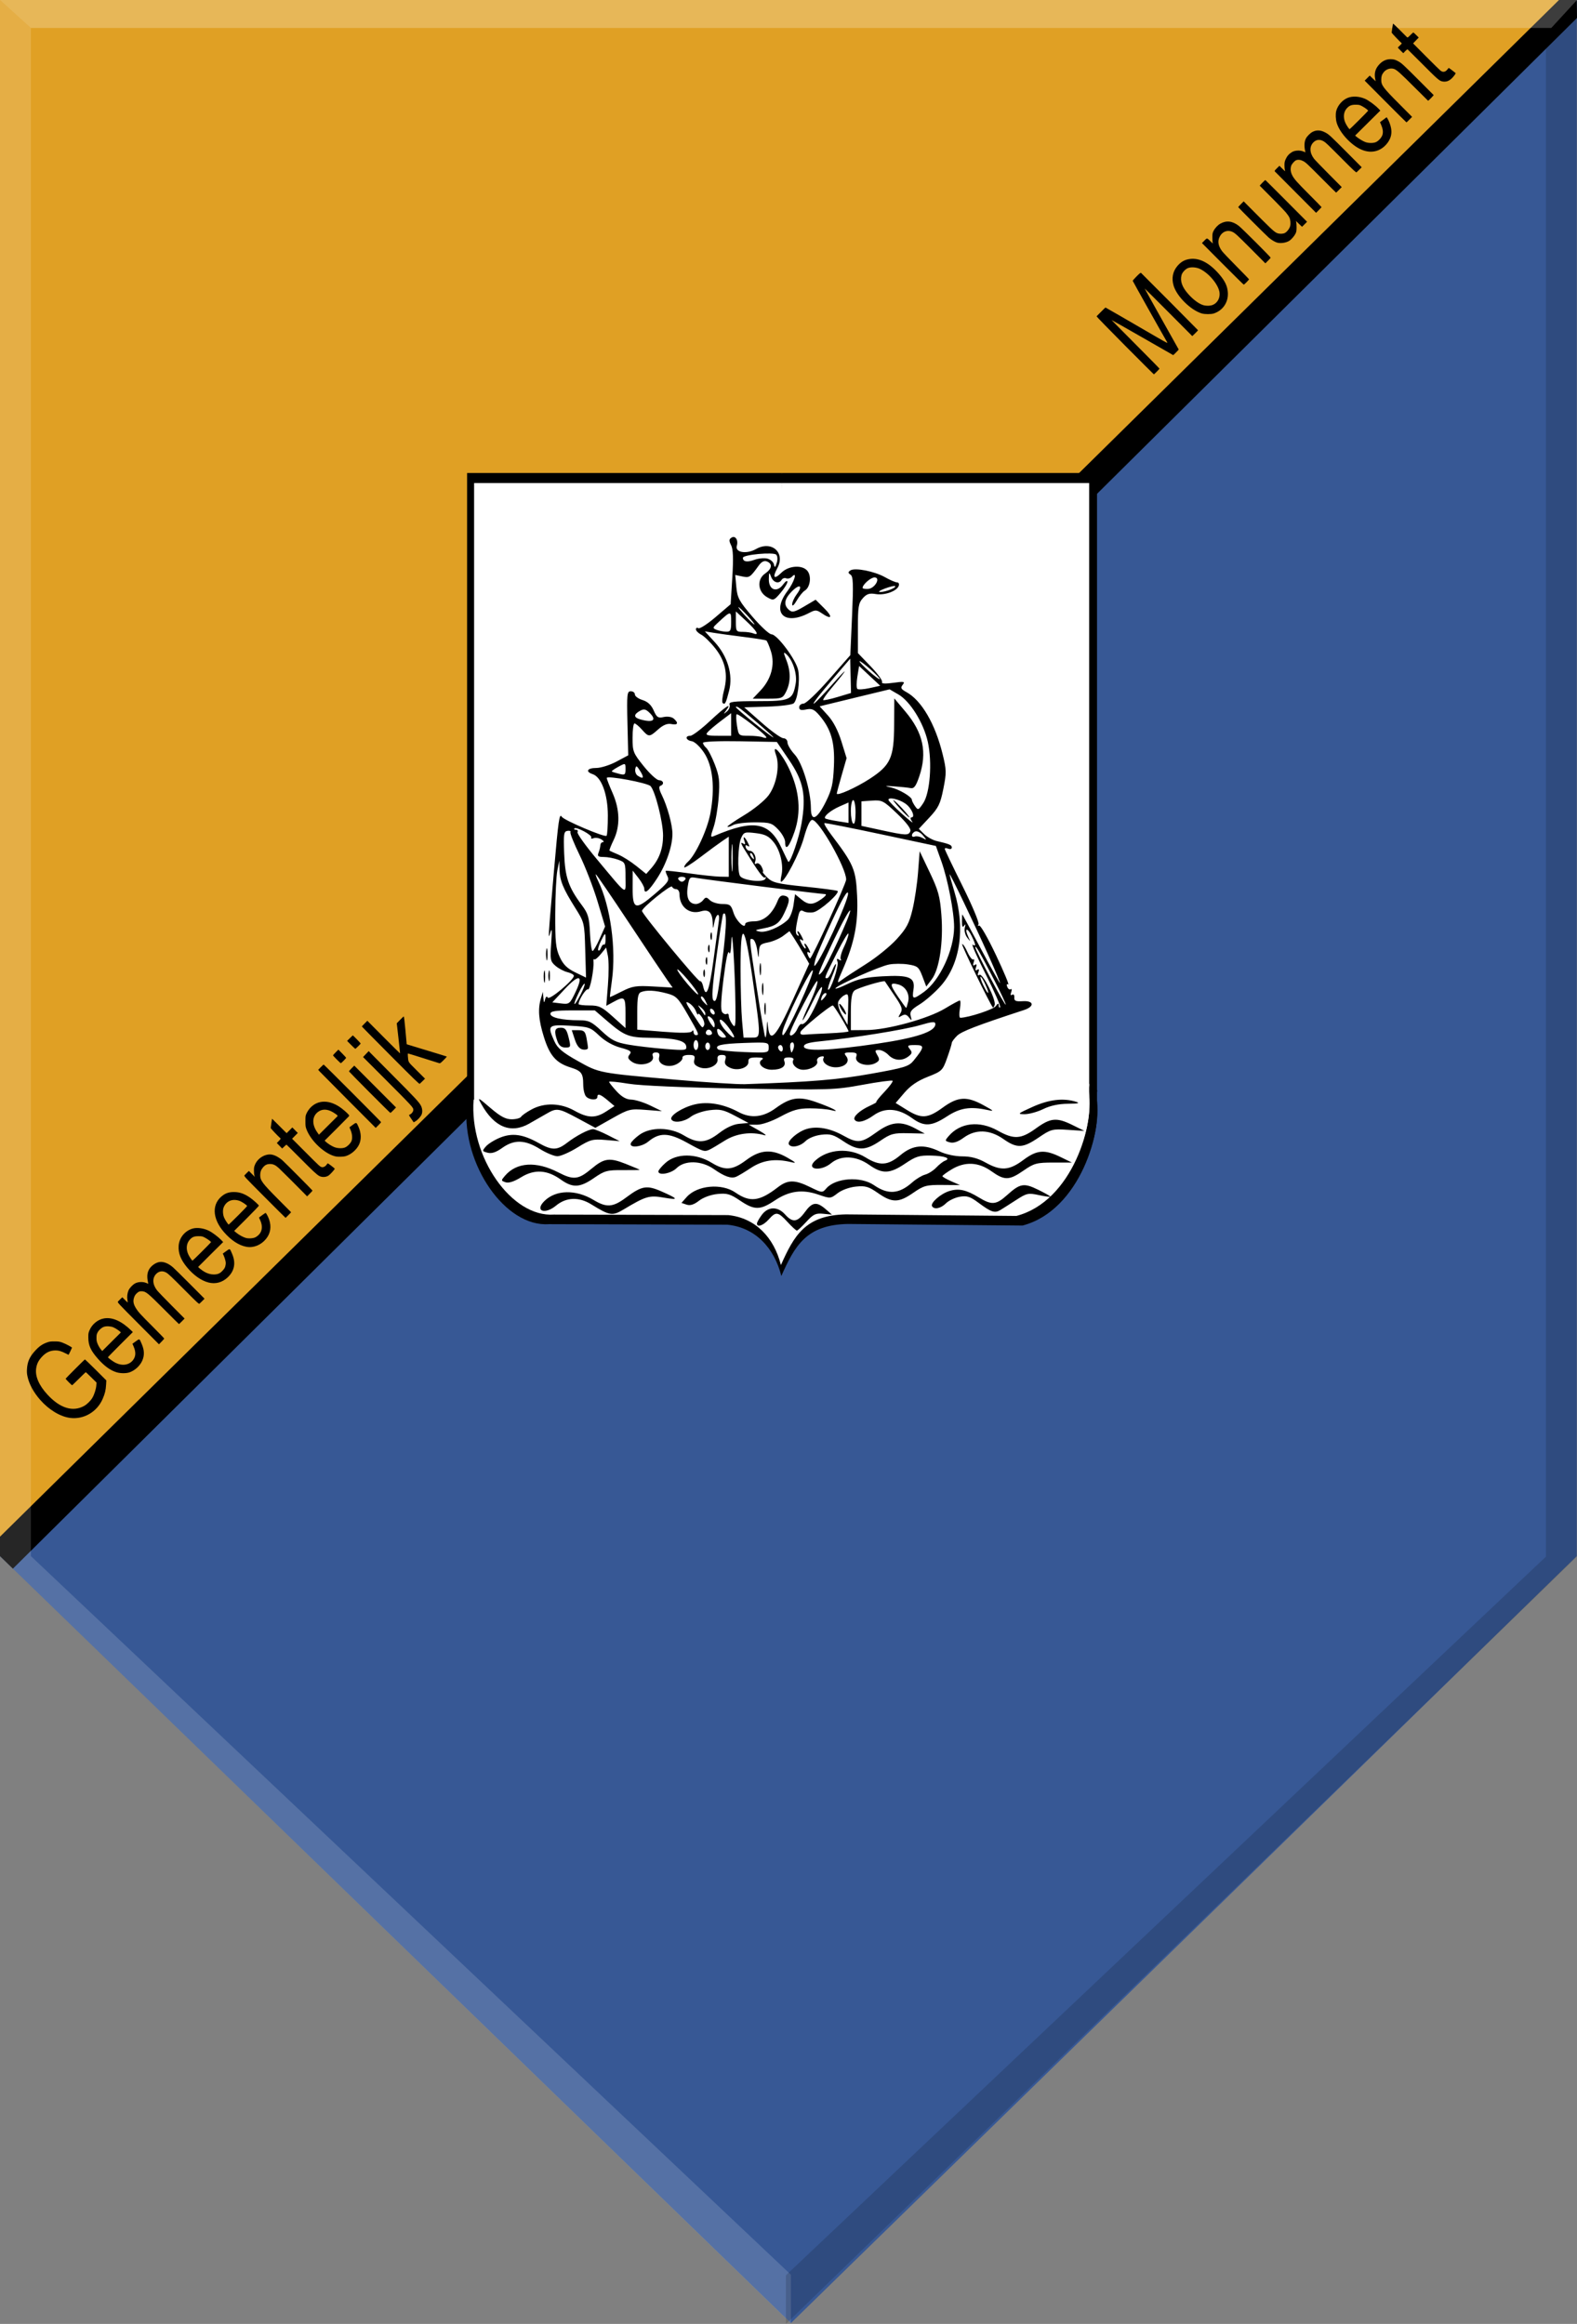 <?xml version="1.0" encoding="UTF-8" standalone="no"?>
<!-- Created with Inkscape (http://www.inkscape.org/) -->

<svg
   xmlns:dc="http://purl.org/dc/elements/1.1/"
   xmlns:cc="http://creativecommons.org/ns#"
   xmlns:rdf="http://www.w3.org/1999/02/22-rdf-syntax-ns#"
   xmlns:svg="http://www.w3.org/2000/svg"
   xmlns="http://www.w3.org/2000/svg"
   xmlns:sodipodi="http://sodipodi.sourceforge.net/DTD/sodipodi-0.dtd"
   xmlns:inkscape="http://www.inkscape.org/namespaces/inkscape"
   width="447.208"
   height="658.803"
   id="svg8028"
   version="1.1"
   inkscape:version="0.48.4 r9939"
   sodipodi:docname="Nieuw document 26">
  <rect width="100%" height="100%" fill="#808080" stroke="none"/>
  <defs
     id="defs8030" />
  <sodipodi:namedview
     id="base"
     pagecolor="#ffffff"
     bordercolor="#666666"
     borderopacity="1.0"
     inkscape:pageopacity="0.0"
     inkscape:pageshadow="2"
     inkscape:zoom="0.35"
     inkscape:cx="465.51783"
     inkscape:cy="128.48357"
     inkscape:document-units="px"
     inkscape:current-layer="layer1"
     showgrid="false"
     fit-margin-top="0"
     fit-margin-left="0"
     fit-margin-right="0"
     fit-margin-bottom="0"
     inkscape:window-width="1600"
     inkscape:window-height="837"
     inkscape:window-x="-8"
     inkscape:window-y="-8"
     inkscape:window-maximized="1" />
  <g
     inkscape:label="Laag 1"
     inkscape:groupmode="layer"
     id="layer1"
     transform="translate(-125.637,-180.103)">
    <path
       style="fill:#375895;fill-opacity:1;stroke:none"
       d="M 572.779,180.103 125.637,621.235 349.922,838.675 572.779,621.235 z"
       id="path4494"
       inkscape:connector-curvature="0" />
    <path
       style="fill:#e0a024;fill-opacity:1;stroke:none"
       d="m 572.779,180.103 0,0 -447.143,0 0,441.131 z"
       id="path4496"
       inkscape:connector-curvature="0" />
    <path
       style="fill:#000000;stroke:none"
       d="m 125.637,615.733 0,5.501 3.663,3.564 443.545,-439.605 -0.066,-5.09 -5.045,0 z"
       id="path5006"
       inkscape:connector-curvature="0"
       sodipodi:nodetypes="ccccccc" />
    <path
       inkscape:connector-curvature="0"
       sodipodi:nodetypes="ccccccc"
       id="path2836-5-1"
       d="m 347.414,314.195 89.321,0 0,179.845 c 0.734,11.34 -7.791,30.712 -23.078,31.877 l -46.584,0 c -10.236,-0.93 -17.706,5.403 -19.659,14.749 l 0,-226.472 z"
       style="fill:#000000;fill-opacity:1;stroke:#000000;stroke-width:0.173px;stroke-linecap:butt;stroke-linejoin:miter;stroke-opacity:0" />
    <path
       inkscape:connector-curvature="0"
       sodipodi:nodetypes="ccccccc"
       id="path2836-1-1-4"
       d="m 347.414,314.195 -89.321,0 0,179.845 c -0.735,11.34 7.791,30.712 23.078,31.877 l 46.584,0 c 10.236,-0.93 17.705,5.403 19.659,14.749 5.749,-75.491 6.333,-150.981 0,-226.472 z"
       style="fill:#000000;fill-opacity:1;stroke:#000000;stroke-width:0.173px;stroke-linecap:butt;stroke-linejoin:miter;stroke-opacity:0" />
    <path
       inkscape:connector-curvature="0"
       id="path2928-7-2"
       d="m 416.114,465.136 -0.855,8.802 -3.526,5.947 -5.022,2.617 -5.983,4.044 -6.304,7.018 3.526,4.758 3.633,0.595 8.654,-4.163 6.411,0.833 6.518,2.736 4.274,-0.833 5.128,-3.33 2.778,0.238 -1.71,10.11 -7.372,13.203 -6.838,6.78 -60.687,-0.476 -2.778,1.665 -3.846,4.996 -4.06,4.639 -3.953,-7.018 -5.556,-3.568 -7.159,-0.476 -44.632,0.376 -10.426,-3.196 -4.986,-6.897 -4.835,-9.084 -2.266,-11.27 5.742,-1.514 5.742,2.355 5.44,2.019 6.346,-0.168 9.822,-3.533 6.044,3.701 5.893,1.009 6.497,-4.205 -4.382,-7.401 -11.332,-9.925 -0.453,-10.597 4.684,3.028 19.643,4.374 14.203,1.514 23.572,0 19.114,-1.346 13.599,-1.682 4.835,-4.542 2.267,-2.019 1.36,0.252 0.227,-24.643 c 0,0 2.644,-2.439 2.644,-3.028 0,-0.589 2.569,-5.131 2.569,-5.131 l 2.115,-4.374 0.604,-5.719 0.378,-3.448 1.738,7.822 0.378,11.018 0.302,6.981 -0.378,4.962 -1.36,3.196 -2.04,1.178 -4.004,1.514 -1.813,2.187 -1.284,0.589 -0.076,6.981 13.238,-0.449 z"
       style="fill:#000000;fill-opacity:1;stroke:#000000;stroke-width:0.173px;stroke-linecap:butt;stroke-linejoin:miter;stroke-opacity:0" />
    <path
       inkscape:connector-curvature="0"
       sodipodi:nodetypes="cscsccccscccccccccccc"
       id="path3650-1-3"
       d="m 436.463,490.547 c 1.474,-3.96 -2.621,0.812 -3.847,4.695 -1.879,5.953 -8.396,4.16 -12.857,2.034 -2.603,-2.343 -5.543,-4.712 -7.84,-3.209 -4.769,3.119 -9.551,7.028 -14.278,2.648 -5.521,-5.348 -13.248,-2.592 -20.51,2.14 -3.874,2.373 -7.402,1.618 -8.809,0.071 -3.014,-7.149 -12.936,-3.586 -15.39,-0.904 -3.029,1.31 -6.391,3.021 -9.085,1.364 -5.402,-3.321 -9.153,-5.926 -11.108,-4.406 -11.841,6.538 -13.696,-4.443 -25.613,2.668 -3.49,2.862 -5.702,0.458 -7.53,-1.121 -3.328,-5.319 -8.207,-3.251 -13.177,-0.747 -4.176,0.928 -8.748,1.183 -13.334,0.187 -3.965,-5.484 -10.785,-2.225 -15.13,-2.28 -1.255,16.681 11.045,34.32 23.316,33.451 l 50.623,0.15 c 7.862,0.785 13.307,6.486 15.313,14.539 3.81,-8.535 7.074,-14.525 18.874,-14.745 l 49.525,0.448 c 16.233,-4.235 23.063,-27.087 20.859,-36.984 z"
       style="fill:#000000;fill-opacity:1;stroke:#000000;stroke-width:0.173px;stroke-linecap:butt;stroke-linejoin:miter;stroke-opacity:0" />
    <path
       inkscape:connector-curvature="0"
       sodipodi:nodetypes="ccccccc"
       id="path2836-8-1-2"
       d="m 347.291,317.04 87.21,0 0,175.147 c 0.717,11.044 -7.607,29.909 -22.533,31.045 l -45.482,0 c -9.994,-0.905 -17.287,5.262 -19.195,14.364 l 0,-220.555 z"
       style="fill:#ffffff;fill-opacity:1;stroke:#000000;stroke-width:0.169px;stroke-linecap:butt;stroke-linejoin:miter;stroke-opacity:0" />
    <path
       inkscape:connector-curvature="0"
       sodipodi:nodetypes="ccccccc"
       id="path2836-1-2-5-2"
       d="m 347.291,317.04 -87.209,0 0,175.147 c -0.717,11.044 7.607,29.909 22.532,31.045 l 45.483,0 c 9.994,-0.905 17.287,5.262 19.195,14.364 5.613,-73.518 6.183,-147.037 0,-220.555 z"
       style="fill:#ffffff;fill-opacity:1;stroke:#000000;stroke-width:0.169px;stroke-linecap:butt;stroke-linejoin:miter;stroke-opacity:0" />
    <path
       inkscape:connector-curvature="0"
       id="path2928-4-2-1"
       d="m 414.368,464.039 -0.835,8.572 -3.442,5.792 -4.903,2.548 -5.842,3.938 -6.155,6.834 3.442,4.634 3.547,0.579 8.45,-4.054 6.259,0.811 6.363,2.664 4.173,-0.811 5.007,-3.243 2.712,0.232 -1.669,9.846 -7.198,12.858 -6.676,6.603 -59.252,-0.463 -2.712,1.622 -3.755,4.865 -3.964,4.518 -3.86,-6.834 -5.425,-3.475 -6.989,-0.463 -43.576,0.367 -10.179,-3.113 -4.869,-6.717 -4.721,-8.846 -2.213,-10.976 5.606,-1.474 5.606,2.293 5.311,1.966 6.196,-0.164 9.589,-3.44 5.901,3.604 5.754,0.983 6.344,-4.096 -4.278,-7.208 -11.065,-9.665 -0.443,-10.321 4.573,2.949 19.179,4.259 13.867,1.474 23.014,0 18.662,-1.311 13.277,-1.638 4.721,-4.423 2.213,-1.966 1.328,0.246 0.221,-24 c 0,0 2.582,-2.375 2.582,-2.949 0,-0.573 2.508,-4.997 2.508,-4.997 l 2.065,-4.259 0.59,-5.57 0.369,-3.358 1.697,7.618 0.369,10.73 0.295,6.799 -0.369,4.833 -1.328,3.113 -1.992,1.147 -3.909,1.474 -1.77,2.13 -1.254,0.573 -0.074,6.799 12.925,-0.437 z"
       style="fill:#ffffff;fill-opacity:1;stroke:#000000;stroke-width:0.169px;stroke-linecap:butt;stroke-linejoin:miter;stroke-opacity:0" />
    <path
       inkscape:connector-curvature="0"
       sodipodi:nodetypes="cscsccccscccccccccccc"
       id="path3650-5-7-6"
       d="m 434.235,488.786 c 1.439,-3.856 -2.559,0.79 -3.756,4.572 -1.835,5.797 -8.198,4.051 -12.553,1.981 -2.541,-2.281 -5.412,-4.589 -7.655,-3.125 -4.657,3.038 -9.325,6.844 -13.941,2.579 -5.391,-5.208 -12.935,-2.524 -20.025,2.085 -3.782,2.311 -7.227,1.576 -8.601,0.07 -2.943,-6.962 -12.631,-3.492 -15.026,-0.88 -2.957,1.276 -6.24,2.942 -8.871,1.329 -5.274,-3.234 -8.936,-5.771 -10.845,-4.291 -11.561,6.367 -13.373,-4.327 -25.008,2.598 -3.407,2.787 -5.567,0.446 -7.352,-1.092 -3.25,-5.18 -8.013,-3.166 -12.866,-0.728 -4.077,0.904 -8.542,1.152 -13.019,0.182 -3.872,-5.341 -10.53,-2.167 -14.772,-2.22 -1.226,16.245 10.784,33.423 22.765,32.577 l 49.427,0.146 c 7.676,0.765 12.992,6.317 14.951,14.159 3.72,-8.312 6.907,-14.146 18.428,-14.359 l 48.354,0.437 c 15.85,-4.124 22.518,-26.379 20.366,-36.018 z"
       style="fill:#ffffff;fill-opacity:1;stroke:#000000;stroke-width:0.169px;stroke-linecap:butt;stroke-linejoin:miter;stroke-opacity:0" />
    <path
       style="fill:#000000"
       d="m 354.312,526.456 c 1.964,-2.146 2.651,-2.471 4.779,-2.262 l 2.486,0.244 -1.82,-1.57 c -2.534,-2.186 -3.803,-2.006 -5.859,0.834 -2.104,2.907 -3.492,3.08 -5.613,0.701 -2.092,-2.346 -4.815,-2.307 -6.608,0.095 -0.759,1.016 -1.38,2.121 -1.38,2.455 0,1.194 1.792,0.576 3.328,-1.147 2.049,-2.299 2.637,-2.221 5.325,0.701 1.242,1.35 2.44,2.455 2.663,2.455 0.222,0 1.437,-1.128 2.698,-2.506 z m -51.831,-3.49 c 6.303,-3.773 7.266,-4.057 11.36,-3.355 4.387,0.753 4.251,0.387 -0.659,-1.772 -4.125,-1.814 -5.579,-1.563 -9.966,1.724 -3.751,2.81 -5.551,2.95 -9.252,0.72 -5.038,-3.036 -10.698,-2.912 -13.949,0.306 -2.834,2.806 0.096,3.949 3.305,1.289 2.887,-2.393 6.473,-2.527 9.961,-0.373 5.278,3.259 6.003,3.374 9.2,1.461 z m 106.87,0.149 c 0.742,-0.449 2.771,-1.738 4.508,-2.865 2.93,-1.9 3.393,-1.998 6.401,-1.349 1.783,0.385 3.242,0.582 3.242,0.438 0,-0.144 -1.573,-1.031 -3.494,-1.971 -4.028,-1.97 -5.098,-1.785 -8.773,1.523 -3.102,2.792 -4.354,2.902 -7.976,0.701 -3.614,-2.197 -5.707,-2.66 -8.375,-1.854 -2.461,0.744 -5.481,3.382 -4.936,4.311 0.611,1.041 2.464,0.652 3.962,-0.831 0.795,-0.787 2.55,-1.619 3.899,-1.85 2.026,-0.346 2.943,-0.056 5.254,1.665 3.669,2.732 4.667,3.062 6.288,2.081 z m -64.025,-2.671 c 4.103,-2.749 7.814,-3.257 12.36,-1.69 3.403,1.173 3.486,1.167 5.469,-0.377 1.168,-0.91 3.347,-1.703 5.191,-1.89 2.729,-0.276 3.621,-0.013 6.317,1.869 3.97,2.77 5.83,2.754 9.935,-0.089 2.997,-2.075 3.74,-2.276 8.284,-2.241 l 4.992,0.039 -2.493,-1.091 c -1.371,-0.6 -2.492,-1.249 -2.491,-1.442 0,-0.193 1.182,-1.061 2.624,-1.929 3.773,-2.27 7.601,-2.087 11.279,0.539 3.714,2.652 5.026,2.625 9.088,-0.188 3.008,-2.083 3.742,-2.279 8.508,-2.279 l 5.216,0 -3.22,-1.569 c -4.534,-2.21 -6.72,-2.031 -10.588,0.868 -3.957,2.964 -6.347,3.121 -10.667,0.701 -2.192,-1.228 -4.175,-1.753 -6.619,-1.753 -2.054,0 -4.682,-0.57 -6.391,-1.387 -4.511,-2.157 -7.683,-1.86 -11.149,1.043 -3.549,2.973 -5.852,3.123 -9.866,0.644 -4.595,-2.837 -10.644,-2.442 -14.32,0.935 -2.728,2.506 1.56,3.16 4.538,0.693 2.806,-2.326 7.109,-2.135 10.79,0.48 3.715,2.638 5.874,2.564 10.182,-0.349 3.058,-2.068 4.039,-2.37 7.434,-2.287 3.882,0.094 5.698,0.791 3.854,1.479 -0.528,0.197 -1.626,1.06 -2.44,1.917 -0.814,0.857 -2.231,1.758 -3.148,2 -0.918,0.243 -2.549,1.222 -3.624,2.175 -3.79,3.361 -6.882,3.587 -10.919,0.8 -3.713,-2.563 -10.914,-2.061 -13.493,0.941 -1.105,1.287 -1.214,1.278 -4.574,-0.37 -4.372,-2.145 -6.345,-2.135 -9.167,0.046 -5.207,4.024 -7.885,4.355 -12.039,1.487 -3.908,-2.698 -10.839,-2.057 -13.812,1.278 l -1.486,1.667 1.464,0.49 c 1.016,0.34 2.089,0.003 3.506,-1.101 1.197,-0.933 3.36,-1.724 5.228,-1.913 2.727,-0.276 3.654,-0.006 6.427,1.869 4.066,2.75 5.695,2.747 9.817,-0.015 z m -51.253,-6.386 c 2.975,-2.06 3.757,-2.275 8.118,-2.236 2.654,0.024 4.826,-0.017 4.826,-0.09 0,-0.073 -1.791,-0.839 -3.979,-1.701 -4.594,-1.81 -6.095,-1.594 -9.666,1.397 -3.709,3.106 -5.099,3.258 -9.414,1.034 -6.283,-3.239 -11.812,-2.892 -15.11,0.949 -1.16,1.351 -1.155,1.412 0.161,1.852 0.886,0.296 2.425,-0.201 4.409,-1.426 3.754,-2.318 7.385,-2.11 11.227,0.645 3.394,2.433 5.436,2.341 9.428,-0.423 z m 40.234,-0.321 c 0.549,-0.204 2.462,-1.341 4.252,-2.527 3.355,-2.224 6.887,-2.74 11.391,-1.665 1.649,0.394 1.475,0.177 -0.998,-1.243 -4.408,-2.531 -7.671,-2.344 -11.696,0.671 -3.885,2.91 -6.023,3.075 -9.819,0.756 -4.455,-2.722 -9.972,-2.718 -13.047,0.008 -1.127,0.999 -2.048,2.103 -2.048,2.455 0,1.262 3.608,0.607 5.169,-0.939 2.313,-2.289 7.049,-2.177 10.53,0.251 3.023,2.108 4.851,2.76 6.266,2.234 z m -44.93,-8.33 c 3.657,-2.263 4.33,-2.443 7.987,-2.134 l 3.994,0.337 -3.328,-1.693 c -1.83,-0.931 -3.712,-1.697 -4.181,-1.702 -1.238,-0.013 -4.788,1.837 -7.399,3.854 -2.824,2.182 -4.28,2.192 -8.093,0.053 -4.415,-2.476 -7.46,-2.901 -10.893,-1.52 -1.587,0.639 -3.405,1.766 -4.04,2.505 -1.106,1.288 -1.085,1.363 0.485,1.778 1.152,0.305 2.389,-0.102 4.161,-1.37 3.377,-2.414 6.451,-2.328 10.656,0.301 1.83,1.144 4.077,2.076 4.992,2.071 0.915,-0.005 3.461,-1.121 5.658,-2.48 z m 37.608,0.535 c 0.549,-0.262 2.432,-1.381 4.183,-2.486 3.226,-2.036 7.436,-2.621 11.192,-1.557 0.879,0.249 0.25,-0.314 -1.397,-1.251 l -2.995,-1.704 2.383,-6.6e-4 c 1.389,-3.9e-4 4.166,-0.967 6.656,-2.316 3.428,-1.857 5.063,-2.317 8.267,-2.323 2.196,-0.004 4.892,0.222 5.991,0.502 3.124,0.796 0.597,-0.572 -4.2,-2.272 -4.833,-1.714 -7.256,-1.347 -11.482,1.739 -3.536,2.582 -7.03,2.948 -10.473,1.097 -4.27,-2.296 -8.676,-3.069 -12.431,-2.183 -3.502,0.827 -7.251,3.234 -6.646,4.267 0.656,1.119 3.608,0.706 5.502,-0.769 1,-0.779 3.375,-1.611 5.277,-1.848 2.968,-0.37 3.998,-0.145 7.271,1.592 l 3.814,2.024 -2.605,0.227 c -1.673,0.146 -3.715,1.086 -5.712,2.63 -3.743,2.895 -6.051,3.047 -10.016,0.658 -3.909,-2.355 -9.411,-2.435 -12.565,-0.184 -1.216,0.868 -2.333,1.973 -2.484,2.455 -0.438,1.406 3.085,1.045 4.959,-0.508 3.168,-2.626 5.778,-2.567 10.875,0.247 4.832,2.667 5.038,2.728 6.636,1.965 z m 48.258,-2.419 c 3.004,-2.046 3.781,-2.256 7.985,-2.162 l 4.657,0.104 -2.636,-1.425 c -4.142,-2.239 -6.893,-1.976 -11.073,1.057 -4.227,3.068 -5.376,3.183 -9.374,0.943 -3.746,-2.099 -7.534,-2.775 -10.466,-1.868 -2.515,0.777 -5.54,3.41 -4.992,4.344 0.643,1.096 3.162,0.62 4.682,-0.885 0.884,-0.875 2.736,-1.631 4.513,-1.842 2.568,-0.305 3.494,-0.033 6.257,1.835 4.09,2.766 6.27,2.745 10.448,-0.1 z m 44.93,-0.937 c 3.485,-2.373 3.886,-2.478 8.32,-2.186 l 4.659,0.307 -3.328,-1.645 c -4.539,-2.243 -6.249,-2.091 -10.409,0.925 -4.244,3.078 -6.264,3.197 -10.824,0.642 -5.16,-2.892 -10.633,-2.294 -13.907,1.518 -1.15,1.339 -1.139,1.399 0.328,1.804 1.017,0.28 2.301,-0.153 3.89,-1.314 3.405,-2.486 7.393,-2.355 11.286,0.372 3.849,2.696 5.504,2.626 9.984,-0.425 z m -144.441,-3.966 c 1.647,-0.928 3.894,-2.211 4.992,-2.852 2.788,-1.626 3.367,-1.532 8.87,1.435 l 4.876,2.63 4.829,-2.725 c 4.594,-2.592 5.053,-2.707 9.435,-2.363 l 4.606,0.362 -3.328,-1.616 c -1.83,-0.889 -4.243,-1.635 -5.361,-1.659 -1.392,-0.029 -2.704,-0.773 -4.16,-2.356 -1.17,-1.272 -2.127,-2.481 -2.127,-2.686 0,-0.205 2.471,0.036 5.491,0.537 3.352,0.556 15.736,1.091 31.784,1.373 25.066,0.441 26.677,0.391 34.532,-1.056 4.532,-0.835 8.393,-1.356 8.581,-1.158 0.188,0.198 -0.864,1.63 -2.337,3.183 -1.473,1.552 -2.489,2.835 -2.258,2.85 0.232,0.015 -0.619,0.503 -1.889,1.083 -2.805,1.282 -4.775,3.069 -4.291,3.893 0.655,1.117 2.857,0.625 5.407,-1.21 3.203,-2.304 7.021,-2.028 10.876,0.787 3.408,2.489 5.54,2.385 9.916,-0.481 3.674,-2.406 6.566,-2.876 11.354,-1.844 2.164,0.466 2.094,0.372 -0.983,-1.321 -4.751,-2.616 -7.265,-2.47 -11.573,0.671 -4.256,3.104 -6.055,3.215 -10.215,0.634 l -3.134,-1.945 2.468,-2.891 c 1.716,-2.01 3.741,-3.391 6.642,-4.531 4.017,-1.578 4.223,-1.78 5.492,-5.349 0.725,-2.04 1.317,-3.957 1.317,-4.261 0,-0.304 0.674,-1.215 1.498,-2.024 1.269,-1.246 5.687,-2.945 18.97,-7.292 3.08,-1.008 2.854,-2.704 -0.333,-2.507 -2.013,0.124 -2.478,-0.082 -2.405,-1.065 0.052,-0.694 -0.212,-1.022 -0.612,-0.762 -0.443,0.288 -0.541,0.012 -0.265,-0.745 0.241,-0.662 0.174,-1.031 -0.15,-0.82 -0.324,0.211 -0.766,-0.105 -0.983,-0.701 -0.234,-0.641 -0.116,-0.903 0.286,-0.641 0.375,0.244 -1.186,-3.507 -3.469,-8.335 -2.283,-4.828 -4.436,-8.592 -4.786,-8.365 -0.35,0.228 -0.426,0.057 -0.17,-0.38 0.256,-0.437 -1.794,-5.327 -4.556,-10.868 -2.762,-5.541 -5.022,-10.272 -5.022,-10.514 0,-0.242 0.449,-0.259 0.998,-0.037 0.549,0.222 0.998,0.076 0.998,-0.325 0,-0.73 -0.604,-0.99 -4.327,-1.862 -1.098,-0.257 -2.677,-1.137 -3.509,-1.955 l -1.512,-1.487 2.985,-3.195 c 2.575,-2.757 3.12,-3.876 3.973,-8.151 0.907,-4.549 0.89,-5.355 -0.205,-9.819 -2.115,-8.617 -5.975,-15.233 -10.266,-17.594 -1.562,-0.859 -1.739,-1.21 -1.052,-2.081 0.722,-0.917 0.382,-0.986 -2.716,-0.553 -2.258,0.316 -3.396,0.246 -3.139,-0.191 0.221,-0.378 -1.231,-2.386 -3.228,-4.464 l -3.63,-3.778 0,-6.992 c 0,-6.138 0.171,-7.184 1.398,-8.56 1.097,-1.231 1.882,-1.485 3.65,-1.183 2.511,0.429 5.981,-0.799 6.532,-2.314 0.198,-0.543 -0.01,-0.988 -0.461,-0.988 -0.452,0 -1.986,-0.658 -3.41,-1.462 -3.004,-1.697 -8.576,-2.792 -9.836,-1.934 -0.707,0.481 -0.698,0.706 0.048,1.213 0.75,0.509 0.826,2.642 0.423,11.717 l -0.493,11.095 -6.03,6.869 c -3.391,3.863 -6.562,6.869 -7.245,6.869 -0.668,0 -1.215,0.466 -1.215,1.035 0,0.771 0.499,0.929 1.963,0.621 1.591,-0.335 2.291,-0.034 3.694,1.596 3.385,3.929 4.478,7.688 4.186,14.399 -0.221,5.092 -0.594,6.742 -2.297,10.17 -2.493,5.019 -4.213,5.777 -4.23,1.864 -0.021,-4.985 -2.397,-12.86 -4.605,-15.259 -1.122,-1.22 -2.04,-2.755 -2.04,-3.412 0,-0.664 -0.517,-1.2 -1.165,-1.207 -0.641,-0.008 -3.399,-1.98 -6.13,-4.384 l -4.966,-4.37 6.592,-0.202 c 3.626,-0.111 6.969,-0.532 7.429,-0.934 1.099,-0.961 1.831,-6.282 1.285,-9.347 -0.51,-2.866 -5.953,-10.204 -7.575,-10.214 -0.621,0 -3.047,-2.244 -5.393,-4.979 -3.774,-4.401 -4.3,-5.367 -4.578,-8.41 l -0.314,-3.438 1.994,0.42 c 2.024,0.427 2.228,0.292 4.671,-3.093 0.789,-1.092 1.548,-1.468 2.329,-1.152 1.655,0.669 1.432,2.073 -0.544,3.437 -2.369,1.635 -2.066,5.16 0.575,6.679 1.808,1.04 1.929,1.001 3.827,-1.217 1.078,-1.26 1.954,-2.68 1.946,-3.156 -0.01,-0.476 -0.56,-0.118 -1.227,0.795 -1.759,2.41 -4.099,1.522 -4.041,-1.532 0.038,-2.04 0.094,-2.096 0.644,-0.654 0.632,1.656 2.255,2.104 3.002,0.829 0.242,-0.412 0.822,-0.595 1.29,-0.406 0.467,0.189 1.186,-0.011 1.597,-0.443 1.68,-1.77 0.668,1.509 -1.25,4.053 -4.669,6.191 -0.895,9.941 6.208,6.168 1.65,-0.876 2.076,-0.864 3.471,0.098 2.845,1.964 3.306,1.158 0.776,-1.356 l -2.469,-2.454 -3.246,1.91 c -2.776,1.633 -3.402,1.773 -4.326,0.965 -1.582,-1.384 -1.325,-3.068 0.797,-5.21 2.247,-2.269 3.282,-1.712 1.43,0.768 -0.72,0.965 -1.308,2.264 -1.307,2.887 0,0.67 0.527,0.227 1.286,-1.085 0.706,-1.22 1.729,-2.482 2.274,-2.805 1.494,-0.886 1.971,-3.88 0.871,-5.463 -1.334,-1.921 -5.369,-1.722 -7.481,0.369 -2.072,2.051 -2.638,1.424 -1.161,-1.286 2.384,-4.376 -1.598,-7.939 -6.05,-5.413 -2.691,1.527 -5.994,0.971 -5.437,-0.916 0.486,-1.645 -0.43,-3.025 -1.531,-2.308 -0.705,0.459 -0.721,0.895 -0.082,2.154 0.573,1.127 0.668,3.74 0.333,9.143 l -0.469,7.565 -4.239,3.624 c -2.332,1.993 -4.547,3.424 -4.923,3.178 -0.377,-0.245 -0.684,-0.105 -0.684,0.312 0,0.417 0.674,1.099 1.498,1.517 0.824,0.417 2.592,2.133 3.93,3.813 2.912,3.655 3.725,7.493 2.537,11.966 -0.455,1.711 -0.635,3.312 -0.402,3.558 0.643,0.678 0.941,0.122 1.849,-3.458 1.155,-4.551 -0.422,-9.799 -4.167,-13.866 l -2.717,-2.95 2.563,0.419 c 1.41,0.231 5.237,0.753 8.505,1.161 3.268,0.408 6.136,0.868 6.372,1.022 0.237,0.154 0.831,1.558 1.32,3.119 1.167,3.727 0.055,7.847 -2.984,11.049 l -2.196,2.314 4.243,0 c 4.025,0 4.295,-0.106 5.258,-2.069 1.286,-2.621 1.292,-5.695 0.016,-8.911 -0.825,-2.08 -0.835,-2.376 -0.062,-1.699 1.88,1.644 3.2,5.69 2.729,8.363 -0.826,4.693 -1.524,5.017 -10.83,5.017 -6.905,0 -8.228,0.167 -7.924,1.001 0.2,0.55 -0.142,1.418 -0.761,1.929 -1.011,0.834 -1.033,0.804 -0.212,-0.299 1.806,-2.426 -0.152,-1.15 -4.574,2.981 -2.478,2.315 -4.989,4.208 -5.58,4.208 -1.62,0 -1.292,1.272 0.394,1.529 0.831,0.127 2.35,1.545 3.494,3.263 2.497,3.747 3.145,9.948 1.797,17.198 -0.866,4.66 -4.203,11.833 -6.398,13.753 -0.566,0.495 -1.029,1.181 -1.029,1.523 0,0.343 2.022,-0.912 4.493,-2.789 2.471,-1.877 5.317,-3.968 6.323,-4.647 l 1.831,-1.235 0,5.692 0,5.692 -2.496,-0.047 c -1.373,-0.026 -5.342,-0.451 -8.819,-0.946 -3.478,-0.495 -6.423,-0.816 -6.544,-0.715 -0.121,0.102 0.091,0.798 0.472,1.548 0.6,1.182 0.119,1.854 -3.611,5.043 -5.488,4.692 -6.3,4.448 -6.268,-1.881 l 0.024,-4.756 1.637,2.104 c 0.9,1.157 1.638,2.499 1.64,2.981 0.01,1.759 1.226,0.794 3.613,-2.857 2.604,-3.984 4.382,-9.145 4.371,-12.684 -0.01,-2.576 -1.436,-7.772 -3.024,-11.008 -0.781,-1.592 -0.902,-2.404 -0.385,-2.585 1.176,-0.413 0.884,-1.545 -0.411,-1.596 -0.641,-0.025 -2.588,-1.812 -4.327,-3.971 -2.985,-3.706 -3.162,-4.153 -3.162,-8.02 0,-2.252 0.247,-4.095 0.55,-4.095 0.302,0 1.253,0.789 2.113,1.753 1.939,2.175 2.088,2.172 4.626,-0.078 1.414,-1.253 2.585,-1.727 3.712,-1.5 1.848,0.372 2.131,-0.28 0.675,-1.554 -0.55,-0.481 -1.777,-0.671 -2.829,-0.438 -1.611,0.357 -1.99,0.109 -2.856,-1.867 -0.678,-1.546 -1.693,-2.494 -3.162,-2.949 -1.19,-0.369 -2.163,-1.079 -2.163,-1.578 0,-0.499 -0.524,-0.907 -1.165,-0.908 -1.061,-7.1e-4 -1.145,0.811 -0.946,9.078 l 0.219,9.079 -3.358,1.793 c -1.847,0.986 -4.417,1.793 -5.71,1.793 -2.561,0 -3.158,1.039 -1.009,1.757 2.485,0.831 4.283,5.716 4.3,11.686 0.01,2.957 -0.157,5.559 -0.368,5.781 -0.503,0.53 -12.13,-4.414 -12.717,-5.408 -0.647,-1.094 -0.958,1.058 -2.16,14.941 -1.732,20 -1.748,20.267 -1.061,17.885 0.433,-1.501 0.502,-0.645 0.242,2.986 -0.338,4.727 -0.253,5.187 1.201,6.453 0.861,0.75 2.389,1.562 3.396,1.804 1.007,0.243 1.831,0.707 1.831,1.032 0,1.192 -6.923,6.991 -7.391,6.193 -0.292,-0.498 -0.58,-0.298 -0.784,0.543 -0.257,1.059 -0.352,0.973 -0.467,-0.424 l -0.143,-1.753 -0.533,1.753 c -0.933,3.07 -0.706,6.153 0.811,11.022 1.645,5.28 3.452,7.357 7.51,8.635 3.162,0.995 3.637,1.637 3.651,4.927 0.01,1.369 0.37,2.869 0.809,3.332 0.967,1.019 3.195,1.117 3.195,0.14 0,-1.097 0.837,-0.831 2.929,0.933 l 1.931,1.628 -2.342,1.525 c -3.039,1.979 -5.194,1.925 -9.033,-0.228 -3.891,-2.183 -8.461,-2.319 -12.104,-0.361 -1.425,0.766 -2.779,1.713 -3.008,2.104 -0.229,0.391 -1.436,0.711 -2.682,0.711 -1.703,0 -3.198,-0.801 -6.033,-3.234 -3.588,-3.079 -3.709,-3.128 -2.533,-1.031 3.667,6.542 8.341,8.431 13.571,5.485 z m 41.521,-12.432 c -21.95,-1.924 -21.613,-1.859 -27.802,-5.328 -4.311,-2.416 -5.71,-3.595 -6.599,-5.561 -2.056,-4.544 -1.831,-4.766 4.48,-4.417 5.31,0.294 5.748,0.443 8.228,2.804 1.626,1.548 3.909,2.842 6.021,3.412 2.826,0.763 3.268,1.088 2.614,1.919 -0.625,0.793 -0.525,1.203 0.479,1.977 2.25,1.734 6.845,0.575 6.077,-1.532 -0.235,-0.645 0.079,-0.998 0.885,-0.998 0.917,0 1.156,0.369 0.903,1.39 -0.498,2.008 2.596,3.179 5.024,1.902 0.973,-0.512 1.694,-1.304 1.603,-1.761 -0.098,-0.489 0.629,-0.83 1.768,-0.83 1.601,0 1.875,0.24 1.589,1.39 -0.257,1.036 0.113,1.574 1.455,2.111 2.272,0.91 5.435,-0.506 5.143,-2.302 -0.133,-0.818 0.251,-1.199 1.21,-1.199 1.1,0 1.314,0.303 0.985,1.397 -0.318,1.055 0.01,1.601 1.313,2.23 2.193,1.053 5.383,-1.9e-4 5.249,-1.733 -0.072,-0.923 0.454,-1.19 2.33,-1.181 1.712,0.007 2.142,0.198 1.466,0.648 -1.504,1.003 0.363,2.85 2.868,2.837 2.664,-0.014 4.051,-0.946 3.531,-2.373 -0.309,-0.847 0.01,-1.123 1.274,-1.123 0.999,0 1.508,0.297 1.253,0.732 -0.664,1.132 0.997,2.775 2.806,2.775 2.236,0 4.375,-1.316 3.966,-2.439 -0.191,-0.523 0.223,-1.084 0.948,-1.284 0.718,-0.198 1.113,-0.06 0.895,0.312 -0.706,1.204 1.175,2.709 3.385,2.709 2.689,0 4.215,-1.608 2.995,-3.156 -0.706,-0.897 -0.524,-1.052 1.229,-1.052 1.613,0 1.969,0.243 1.649,1.123 -0.741,2.035 3.438,3.26 5.776,1.693 0.826,-0.553 0.853,-0.916 0.161,-2.093 -0.736,-1.252 -0.676,-1.424 0.499,-1.424 0.735,0 1.936,0.631 2.668,1.403 1.553,1.636 3.875,1.811 5.672,0.427 1.076,-0.829 1.133,-1.146 0.379,-2.104 -0.789,-1.001 -0.615,-1.128 1.546,-1.128 2.705,0 2.653,0.556 -0.408,4.353 -1.388,1.722 -2.521,2.075 -12.181,3.797 -9.489,1.691 -16.902,2.303 -35.692,2.944 -2.058,0.07 -10.894,-0.499 -19.636,-1.265 z m -24.88,-8.991 c 0,-0.364 -0.187,-1.649 -0.416,-2.854 -0.348,-1.834 -0.723,-2.192 -2.295,-2.192 l -1.879,0 0.861,2.63 c 0.585,1.788 1.32,2.702 2.295,2.854 0.789,0.123 1.434,-0.074 1.434,-0.438 z m -5.477,-2.942 c -0.551,-2.287 -0.968,-2.805 -2.259,-2.805 -1.728,0 -1.963,0.959 -0.934,3.812 0.45,1.247 1.143,1.799 2.259,1.799 1.547,0 1.583,-0.109 0.934,-2.805 z m 62.995,1.582 c 0.727,-0.766 1.226,0.452 0.704,1.72 -0.495,1.202 -0.531,1.201 -0.807,-0.025 -0.159,-0.705 -0.112,-1.468 0.103,-1.695 z m -3.602,1.182 c 0,-0.363 0.299,-0.66 0.666,-0.66 0.366,0 0.666,0.492 0.666,1.093 0,0.601 -0.299,0.898 -0.666,0.66 -0.366,-0.238 -0.666,-0.73 -0.666,-1.093 z m -17.044,0.551 c -1.061,-1.118 0.818,-1.573 7.447,-1.801 6.774,-0.234 6.935,-0.203 6.935,1.307 0,1.513 -0.151,1.54 -6.949,1.275 -3.822,-0.149 -7.167,-0.5 -7.433,-0.781 z m 24.366,-0.805 c 0,-0.718 1.256,-1.122 4.493,-1.447 9.34,-0.937 23.964,-3.291 28.289,-4.554 3.707,-1.082 4.493,-1.14 4.493,-0.328 0,2.11 -5.31,3.891 -16.534,5.545 -13.367,1.969 -20.741,2.248 -20.741,0.784 z m -27.956,-0.056 c 0,-0.579 0.299,-1.052 0.666,-1.052 0.366,0 0.666,0.473 0.666,1.052 0,0.579 -0.299,1.052 -0.666,1.052 -0.366,0 -0.666,-0.473 -0.666,-1.052 z m -3.328,-0.351 c 0,-0.772 0.299,-1.403 0.666,-1.403 0.366,0 0.666,0.631 0.666,1.403 0,0.771 -0.299,1.403 -0.666,1.403 -0.366,0 -0.666,-0.631 -0.666,-1.403 z m -18.539,-0.123 c -3.548,-0.627 -4.756,-1.242 -7.511,-3.819 -2.885,-2.7 -3.662,-3.073 -6.422,-3.079 -4.828,-0.012 -8.132,-0.758 -8.132,-1.837 0,-0.745 1.411,-0.96 6.298,-0.96 l 6.298,0 3.707,3.182 c 4.687,4.023 5.988,4.524 11.864,4.574 6.933,0.059 10.044,0.765 10.333,2.346 0.226,1.234 -0.132,1.284 -5.983,0.828 -3.423,-0.267 -8.126,-0.821 -10.452,-1.232 z m 36.529,-15.54 c -2.313,-15.072 -2.283,-14.706 -1.183,-14.324 0.458,0.159 1.014,1.526 1.237,3.039 0.372,2.527 0.412,2.572 0.499,0.549 0.084,-1.959 0.367,-2.255 2.568,-2.69 1.361,-0.269 3.284,-1.097 4.275,-1.841 l 1.802,-1.352 1.266,1.938 c 0.696,1.066 1.954,3.143 2.796,4.615 l 1.53,2.677 -4.575,10.109 c -4.813,10.635 -6.537,12.546 -7.089,7.857 -0.253,-2.149 -0.275,-2.122 -0.375,0.468 -0.059,1.511 -0.248,2.598 -0.421,2.415 -0.173,-0.182 -1.222,-6.24 -2.33,-13.461 z m 2.477,5.493 c 0.01,-1.543 -0.123,-2.257 -0.289,-1.586 -0.167,0.671 -0.173,1.933 -0.013,2.805 0.159,0.872 0.295,0.324 0.303,-1.219 z m -0.666,-5.611 c 0.01,-1.543 -0.123,-2.257 -0.289,-1.586 -0.167,0.671 -0.173,1.933 -0.013,2.805 0.159,0.872 0.296,0.324 0.303,-1.219 z m -0.666,-5.611 c 0.01,-1.543 -0.123,-2.257 -0.289,-1.586 -0.167,0.671 -0.173,1.933 -0.013,2.805 0.159,0.872 0.296,0.324 0.303,-1.219 z m -5.389,14.554 c -0.233,-2.604 -0.426,-9.258 -0.429,-14.787 -0.01,-14.182 1.137,-13.156 3.445,3.094 2.396,16.867 2.406,16.427 -0.358,16.427 l -2.233,0 -0.424,-4.734 z m -4.709,2.687 c -1.024,-1.126 -1.739,-2.435 -1.589,-2.909 0.154,-0.486 1.226,0.407 2.459,2.048 2.504,3.332 1.911,3.919 -0.87,0.861 z m -2.151,0.965 c -0.62,-1.702 0.106,-1.867 1.431,-0.325 1.103,1.284 1.11,1.407 0.086,1.407 -0.617,0 -1.3,-0.487 -1.517,-1.082 z m 23.451,-0.56 c 0.321,-0.882 8.381,-7.476 9.138,-7.476 0.351,0 4.456,6.768 4.456,7.347 0,0.171 -2.471,0.418 -5.491,0.548 -3.02,0.13 -6.156,0.301 -6.968,0.379 -0.994,0.096 -1.365,-0.164 -1.134,-0.798 z m -3.047,0.578 c 0,-1.317 7.622,-15.894 7.819,-14.954 0.134,0.641 -0.825,3.403 -2.132,6.137 -1.306,2.734 -2.226,4.971 -2.043,4.971 0.183,0 1.431,-2.288 2.773,-5.085 1.342,-2.797 2.561,-4.715 2.709,-4.264 0.301,0.92 -2.736,7.637 -4.299,9.508 -0.556,0.666 -1.227,1.07 -1.491,0.899 -0.264,-0.172 -0.816,0.467 -1.228,1.419 -0.645,1.491 -2.108,2.441 -2.108,1.369 z m -1.552,-2.268 c 2.475,-6.244 7.77,-16.579 8.053,-15.715 0.379,1.159 -7.528,18.345 -8.44,18.345 -0.361,0 -0.188,-1.18 0.387,-2.63 z m -22.244,1.753 c 0.314,-0.993 1.385,-0.884 1.72,0.175 0.122,0.386 -0.277,0.701 -0.887,0.701 -0.61,0 -0.985,-0.395 -0.832,-0.877 z m -3.505,0 c -0.01,-0.543 -0.196,-0.61 -0.499,-0.175 -0.319,0.458 -3.088,0.492 -7.977,0.099 l -7.488,-0.603 0,-5.109 c 0,-4.011 0.226,-5.2 1.053,-5.534 1.574,-0.637 4.003,-0.517 7.303,0.358 2.706,0.718 3.208,1.223 5.953,5.987 3.238,5.62 3.331,5.854 2.332,5.854 -0.366,0 -0.67,-0.395 -0.676,-0.877 z m 44.607,-5.7 c 0,-3.766 0.274,-5.414 1.008,-6.056 0.855,-0.748 8.454,-3.023 8.657,-2.592 0.038,0.08 1.224,1.839 2.636,3.909 2.222,3.256 2.457,3.948 1.749,5.144 -0.726,1.225 -0.685,1.302 0.359,0.687 0.874,-0.515 1.408,-0.395 2.072,0.467 0.802,1.042 0.853,1.004 0.497,-0.368 -0.327,-1.257 0.13,-1.855 2.557,-3.355 1.625,-1.004 4.311,-3.352 5.967,-5.218 5.538,-6.239 7,-16.369 3.856,-26.72 -0.762,-2.507 -1.373,-4.717 -1.359,-4.91 0.037,-0.522 6.978,13.945 11.018,22.97 1.943,4.34 3.423,7.89 3.29,7.89 -0.133,0 -2.555,-4.34 -5.381,-9.644 -2.826,-5.304 -5.202,-9.723 -5.279,-9.819 -0.077,-0.096 -0.141,0.784 -0.141,1.956 0,1.464 0.187,1.849 0.598,1.227 0.405,-0.613 0.476,-0.44 0.219,0.535 -0.213,0.809 0.076,2.038 0.659,2.805 0.992,1.305 1.004,1.292 0.282,-0.272 -1.141,-2.471 -0.239,-2.672 0.967,-0.215 1.241,2.529 1.316,3.163 0.296,2.499 -0.414,-0.269 1.266,3.518 3.732,8.417 2.466,4.899 4.302,9.098 4.08,9.332 -0.222,0.234 -0.404,-0.003 -0.404,-0.527 0,-0.688 -0.231,-0.629 -0.832,0.213 -0.674,0.944 -7.728,3.258 -10.059,3.3 -0.315,0.005 -0.377,-1.094 -0.136,-2.444 0.24,-1.35 0.235,-2.455 -0.011,-2.455 -0.246,0 -2.132,1.019 -4.19,2.264 -4.778,2.89 -16.315,6.067 -22.213,6.116 l -4.493,0.037 0,-5.174 z m 40.773,-1.971 c 0.474,-1.414 -3.406,-9.129 -4.299,-8.547 -0.503,0.327 -0.61,0.089 -0.318,-0.711 0.295,-0.811 0.187,-1.04 -0.333,-0.701 -0.52,0.338 -0.628,0.11 -0.333,-0.701 0.295,-0.811 0.187,-1.04 -0.333,-0.701 -0.52,0.338 -0.628,0.11 -0.333,-0.701 0.241,-0.662 0.192,-1.043 -0.11,-0.846 -0.302,0.196 -1.06,-0.773 -1.685,-2.155 -0.625,-1.381 -1.284,-2.356 -1.465,-2.165 -0.251,0.264 7.817,16.862 8.716,17.932 0.101,0.121 0.323,-0.195 0.493,-0.701 z m -3.197,-5.545 c -0.586,-1.193 -0.946,-2.294 -0.802,-2.446 0.144,-0.152 0.761,0.824 1.37,2.169 1.369,3.025 0.895,3.256 -0.568,0.277 z m -72.189,8.657 c 0,-0.528 -0.266,-0.786 -0.59,-0.575 -0.325,0.211 -0.901,-0.01 -1.281,-0.493 -0.481,-0.611 -0.364,-3.511 0.386,-9.55 0.677,-5.452 1.258,-8.184 1.567,-7.356 0.305,0.818 0.552,-0.408 0.654,-3.243 0.194,-5.406 1.036,8.214 1.15,18.586 0.063,5.692 -0.026,6.179 -0.908,4.951 -0.537,-0.749 -0.977,-1.793 -0.977,-2.321 z m -5.991,0.306 c 0,-0.359 0.449,-0.26 0.998,0.22 0.549,0.48 0.989,1.387 0.977,2.015 -0.018,0.959 -0.177,0.924 -0.998,-0.22 -0.537,-0.749 -0.977,-1.655 -0.977,-2.015 z m -4.31,-1.056 c -1.944,-2.981 -2.149,-3.571 -1.021,-2.935 0.776,0.438 1.675,1.486 1.998,2.328 0.322,0.843 0.605,1.225 0.628,0.85 0.023,-0.375 0.509,0.02 1.079,0.878 0.57,0.858 0.84,1.896 0.599,2.307 -0.53,0.903 -0.31,1.132 -3.283,-3.428 z m -29.21,-2.231 c -1.7,0 -3.09,-0.173 -3.09,-0.386 0,-1.152 2.145,-4.51 2.665,-4.172 0.562,0.366 1.771,-5.805 1.556,-7.939 -0.052,-0.508 0.058,-0.765 0.241,-0.571 0.184,0.194 1.015,-0.481 1.847,-1.5 l 1.512,-1.853 0.487,2.338 c 0.268,1.286 0.277,5.004 0.019,8.263 l -0.468,5.925 2.028,-1.105 c 3.151,-1.717 3.425,-1.464 3.425,3.158 l 0,4.262 -3.566,-3.21 c -3.124,-2.812 -3.95,-3.21 -6.656,-3.21 z m 70.538,-1.009 c 0.227,-0.624 0.988,-1.459 1.69,-1.855 1.205,-0.679 1.268,-0.462 1.117,3.839 l -0.16,4.559 -1.531,-2.704 c -0.847,-1.497 -1.346,-3.211 -1.117,-3.839 z m 2.232,3.422 c -0.011,-0.363 -0.461,-1.273 -0.999,-2.022 -0.537,-0.749 -0.968,-1.064 -0.956,-0.701 0.011,0.363 0.461,1.273 0.998,2.022 0.537,0.749 0.968,1.064 0.956,0.701 z m -38.585,-1.094 c 0,-0.386 0.299,-0.506 0.666,-0.268 0.366,0.238 0.666,0.749 0.666,1.135 0,0.386 -0.299,0.506 -0.666,0.268 -0.366,-0.238 -0.666,-0.749 -0.666,-1.135 z m -2.684,-0.268 c -0.903,-1.298 -0.889,-1.331 0.188,-0.44 0.641,0.529 1.165,1.292 1.165,1.695 0,0.403 -0.085,0.601 -0.188,0.44 -0.104,-0.161 -0.628,-0.923 -1.165,-1.695 z m 55.977,-3.55 c -2.378,-3.489 -2.365,-4.104 0.076,-3.458 2.095,0.554 3.338,2.722 2.816,4.912 -0.229,0.96 -0.482,1.745 -0.564,1.745 -0.081,0 -1.129,-1.439 -2.328,-3.199 z m 21.94,-13.985 c -0.014,-0.863 1.448,1.677 5.513,9.576 1.718,3.338 3.117,6.337 3.11,6.663 -0.019,0.813 -8.608,-15.363 -8.623,-16.24 z m -77.743,13.984 c 0.223,-0.235 0.764,0.31 1.203,1.211 0.762,1.566 0.744,1.585 -0.406,0.427 -0.662,-0.666 -1.02,-1.403 -0.797,-1.638 z m -34.765,-1.009 c 0.783,-1.618 1.555,-2.804 1.714,-2.636 0.159,0.168 -0.381,1.597 -1.202,3.175 -1.941,3.734 -2.365,3.287 -0.512,-0.54 z m -3.92,-1.131 c 4.146,-4.423 5.409,-4.043 3.027,0.912 -1.601,3.329 -1.754,3.447 -4.11,3.157 l -2.447,-0.301 3.531,-3.767 z m 43.027,-9.202 c 0.884,-6.468 1.732,-11.892 1.884,-12.053 1.339,-1.413 0.977,5.017 -1.113,19.769 -0.583,4.115 -0.969,5.277 -1.575,4.747 -0.622,-0.544 -0.441,-3.352 0.804,-12.463 z m 29.877,11.385 c 0.211,-0.579 0.687,-1.052 1.059,-1.052 0.39,0 0.325,0.446 -0.153,1.052 -0.456,0.579 -0.932,1.052 -1.059,1.052 -0.127,0 -0.058,-0.473 0.153,-1.052 z m 25.986,-2.036 c 0.535,-3.476 -1.127,-4.189 -8.778,-3.768 -4.686,0.258 -6.98,0.76 -9.893,2.166 -2.086,1.006 -3.636,1.562 -3.444,1.236 0.552,-0.941 12.415,-6.211 15.178,-6.743 1.375,-0.265 3.82,-0.273 5.432,-0.018 2.67,0.422 3.03,0.722 4.033,3.364 l 1.102,2.901 1.554,-2.054 c 2.176,-2.876 3.328,-10.58 2.735,-18.288 -0.402,-5.215 -0.872,-6.925 -3.316,-12.049 l -2.848,-5.972 -0.447,5.901 c -0.246,3.246 -0.957,8.027 -1.581,10.624 -0.947,3.944 -1.689,5.333 -4.5,8.416 -1.852,2.031 -5.756,5.194 -8.675,7.029 -2.919,1.834 -5.999,3.858 -6.845,4.496 -1.528,1.154 -1.526,1.137 0.269,-2.985 3.321,-7.627 4.401,-13.202 4.042,-20.858 -0.351,-7.475 -0.959,-8.907 -7.336,-17.305 -1.318,-1.736 -2.179,-3.219 -1.912,-3.296 0.267,-0.077 7.482,1.349 16.035,3.169 l 15.55,3.309 1.569,4.398 c 1.808,5.067 3.611,14.393 3.6,18.623 -0.016,6.469 -4.064,15.155 -8.563,18.377 -3.116,2.231 -3.397,2.167 -2.959,-0.677 z m -85.523,-2.523 c 1.265,-8.998 -0.404,-21.148 -3.876,-28.23 -0.52,-1.061 -0.822,-1.929 -0.671,-1.929 0.151,0 4.407,6.233 9.458,13.852 5.051,7.619 9.888,14.844 10.75,16.056 l 1.566,2.203 -5.515,-0.314 c -4.833,-0.275 -5.927,-0.104 -8.844,1.381 -1.831,0.932 -3.369,1.66 -3.418,1.617 -0.049,-0.043 0.199,-2.129 0.551,-4.636 z m 18.539,-3.137 c -0.016,-0.375 1.305,0.887 2.936,2.805 1.631,1.918 2.979,3.795 2.995,4.17 0.016,0.375 -1.305,-0.887 -2.936,-2.805 -1.631,-1.918 -2.979,-3.795 -2.995,-4.17 z m 7.31,4.622 c -0.193,-0.862 -0.579,-1.47 -0.858,-1.351 -0.523,0.224 -16.435,-19.035 -16.455,-19.916 -0.02,-0.893 8.299,-7.602 8.529,-6.877 0.123,0.389 0.648,0.708 1.167,0.708 0.519,0 0.943,0.652 0.943,1.449 0,3.582 2.818,5.822 6.084,4.835 2.193,-0.663 3.205,0.296 3.326,3.149 0.081,1.905 0.123,1.947 0.389,0.386 0.493,-2.895 1.746,-3.549 1.343,-0.701 -0.191,1.35 -0.894,6.482 -1.563,11.405 -1.149,8.462 -2.068,10.648 -2.905,6.913 z m 0.542,-3.589 c 0,-0.964 -0.151,-1.359 -0.336,-0.877 -0.185,0.482 -0.185,1.271 0,1.753 0.185,0.482 0.336,0.088 0.336,-0.877 z m 0.666,-3.507 c 0,-0.964 -0.151,-1.359 -0.336,-0.877 -0.185,0.482 -0.185,1.271 0,1.753 0.184,0.482 0.336,0.088 0.336,-0.877 z m 0.666,-3.507 c 0,-0.964 -0.151,-1.359 -0.336,-0.877 -0.185,0.482 -0.185,1.271 0,1.753 0.185,0.482 0.336,0.088 0.336,-0.877 z m 0.666,-3.507 c 0,-0.964 -0.151,-1.359 -0.336,-0.877 -0.185,0.482 -0.185,1.271 0,1.753 0.185,0.482 0.336,0.088 0.336,-0.877 z m 34.005,11.523 c 0.767,-1.828 1.282,-3.442 1.144,-3.588 -0.138,-0.146 -0.627,0.692 -1.087,1.862 -0.46,1.17 -1.099,2.127 -1.421,2.127 -0.852,0 -0.877,0.066 2.731,-7.096 1.823,-3.62 3.321,-6.096 3.328,-5.502 0.01,0.594 -0.577,2.297 -1.297,3.786 -0.72,1.489 -1.123,3.025 -0.896,3.413 0.254,0.433 0.073,0.484 -0.467,0.132 -0.647,-0.422 -0.764,-0.251 -0.438,0.644 0.428,1.175 -2.083,8.502 -2.693,7.859 -0.164,-0.173 0.33,-1.809 1.097,-3.637 z m -77.182,-5.607 c -1.117,-2.423 -1.309,-4.268 -1.276,-12.274 0.021,-5.182 0.286,-10.685 0.589,-12.228 l 0.551,-2.805 0.077,2.55 c 0.094,3.132 1.003,5.35 4.418,10.776 2.635,4.188 2.649,4.246 2.869,12.009 l 0.222,7.801 -3.067,-1.489 c -2.294,-1.113 -3.399,-2.208 -4.382,-4.34 z m 77.622,-4.614 c 2.457,-5.152 4.588,-9.002 4.735,-8.554 0.277,0.842 -6.601,15.828 -7.999,17.429 -1.698,1.944 -1.035,0.141 3.264,-8.875 z m -5.076,5.186 c 0.302,-1.061 2.453,-6.032 4.779,-11.047 2.845,-6.132 4.297,-8.624 4.434,-7.608 0.252,1.862 -8.441,20.584 -9.558,20.584 -0.113,0 0.042,-0.868 0.344,-1.929 z m -2.227,-1.264 c -0.247,-0.679 -0.123,-0.911 0.328,-0.617 0.499,0.325 0.489,0.008 -0.031,-1.016 -0.415,-0.818 -0.912,-1.487 -1.104,-1.487 -0.192,0 -0.164,0.316 0.063,0.701 0.226,0.386 0.255,0.701 0.063,0.701 -0.192,0 -0.689,-0.669 -1.104,-1.487 -0.58,-1.142 -0.57,-1.367 0.043,-0.967 0.613,0.399 0.623,0.175 0.043,-0.967 -0.415,-0.818 -0.912,-1.487 -1.104,-1.487 -0.192,0 -0.135,0.364 0.126,0.81 0.266,0.454 0.185,0.621 -0.184,0.38 -0.697,-0.454 -0.672,-1.533 0.123,-5.203 0.393,-1.814 0.705,-2.138 1.582,-1.643 0.601,0.339 1.867,0.46 2.813,0.27 1.865,-0.376 7.634,-5.517 6.777,-6.04 -0.288,-0.176 -4.503,-0.727 -9.366,-1.226 -7.662,-0.786 -9.065,-1.125 -10.518,-2.544 -0.922,-0.9 -1.501,-1.637 -1.286,-1.637 0.215,0 0.066,-0.64 -0.332,-1.422 -0.399,-0.785 -1.056,-1.205 -1.468,-0.937 -0.47,0.306 -0.603,0.096 -0.361,-0.57 0.461,-1.265 -0.458,-3.032 -1.576,-3.032 -0.44,0 -0.94,-0.438 -1.109,-0.974 -0.2,-0.631 -0.019,-0.786 0.51,-0.441 0.636,0.414 0.65,0.202 0.064,-0.954 -0.897,-1.766 -1.513,-1.983 -0.907,-0.32 0.32,0.879 0.192,1.016 -0.52,0.553 -0.617,-0.401 -0.503,0.107 0.329,1.463 4.158,6.778 5.558,8.678 6.046,8.211 0.301,-0.288 0.314,-0.098 0.029,0.421 -0.621,1.132 -6.389,0.459 -7.173,-0.837 -0.787,-1.3 -0.582,-8.64 0.298,-10.674 0.758,-1.754 1.01,-1.842 4.16,-1.461 2.675,0.323 3.708,0.846 5.106,2.586 1.872,2.329 2.857,6.605 2.178,9.455 -0.228,0.958 -0.269,1.741 -0.091,1.741 1.045,0 5.266,-8.136 6.458,-12.449 0.911,-3.296 1.746,-5.085 2.372,-5.085 1.89,0 9.627,13.59 9.627,16.911 0,1.16 -9.7,22.366 -10.231,22.366 -0.152,0 -0.455,-0.49 -0.673,-1.088 z m -58.686,-3.756 c 1.281,-2.61 1.363,-2.639 1.363,-0.483 0,0.928 -0.193,1.561 -0.429,1.407 -0.236,-0.154 -0.618,0.237 -0.848,0.869 -0.23,0.632 -0.583,0.975 -0.784,0.763 -0.202,-0.212 0.113,-1.362 0.698,-2.555 z m -3.063,-2.381 c -0.214,-4.461 -0.512,-5.479 -2.314,-7.89 -3.781,-5.062 -4.742,-7.87 -5.001,-14.624 -0.212,-5.53 -0.106,-6.265 0.928,-6.426 0.642,-0.1 1.026,0.061 0.852,0.357 -0.174,0.296 1.005,3.242 2.619,6.547 1.614,3.305 3.896,9.205 5.071,13.11 l 2.136,7.101 -1.544,3.474 c -0.849,1.911 -1.76,3.474 -2.023,3.474 -0.263,0 -0.59,-2.305 -0.725,-5.122 z m 49.261,-1.303 c 3.278,-0.613 4.462,-1.451 5.713,-4.045 1.761,-3.651 1.837,-4.761 0.354,-5.169 -1.052,-0.29 -1.571,0.071 -2.141,1.491 -1.465,3.645 -3.874,5.731 -6.617,5.731 -1.396,0 -2.538,0.327 -2.538,0.726 0,1.639 -2.594,-0.837 -3.326,-3.175 -0.691,-2.206 -1.018,-2.46 -3.163,-2.46 -1.316,0 -2.897,-0.481 -3.514,-1.07 -1.005,-0.959 -1.209,-0.959 -1.964,0 -0.463,0.588 -1.368,1.07 -2.011,1.07 -1.982,0 -2.831,-1.786 -2.33,-4.905 0.439,-2.737 0.539,-2.835 2.558,-2.476 2.847,0.505 35.196,4.575 36.412,4.58 0.532,0.003 0.07,0.632 -1.029,1.398 -2.517,1.756 -3.718,1.759 -5.827,0.011 l -1.68,-1.392 -0.436,3.065 c -0.24,1.686 -0.973,3.577 -1.63,4.203 -2.152,2.052 -6.147,3.724 -7.971,3.335 -1.536,-0.327 -1.391,-0.444 1.14,-0.917 z m -47.428,-19.749 c -3.163,-3.787 -5.578,-7.18 -5.367,-7.54 0.211,-0.36 0.016,-0.654 -0.432,-0.654 -0.449,0 -0.653,-0.171 -0.455,-0.381 0.548,-0.577 5.179,1.929 4.79,2.592 -0.186,0.318 0.108,0.397 0.654,0.176 0.546,-0.221 1.535,-0.069 2.198,0.337 0.663,0.406 0.881,0.748 0.484,0.76 -0.397,0.012 -0.735,0.416 -0.753,0.898 -0.017,0.482 -0.249,1.429 -0.515,2.104 -0.397,1.007 -0.13,1.227 1.486,1.227 1.083,0 2.912,0.346 4.065,0.77 2.043,0.751 2.096,0.878 2.096,5.066 0,5.012 0.893,5.592 -8.251,-5.356 z m 23.228,5.833 c -0.226,-0.386 0.223,-0.701 0.998,-0.701 0.775,0 1.225,0.316 0.999,0.701 -0.226,0.386 -0.676,0.701 -0.999,0.701 -0.323,0 -0.772,-0.316 -0.998,-0.701 z m 15.156,-9.314 c 0.14,-1.628 0.252,-0.119 0.25,3.353 0,3.472 -0.116,4.804 -0.254,2.96 -0.138,-1.844 -0.136,-4.685 0.01,-6.312 z m -32.176,2.317 c -1.256,-0.528 -2.379,-1.033 -2.496,-1.121 -0.117,-0.089 0.407,-1.442 1.165,-3.007 1.887,-3.897 1.783,-8.617 -0.293,-13.316 -0.912,-2.064 -1.658,-3.987 -1.658,-4.274 0,-0.772 11.519,1.371 12.422,2.311 1.312,1.366 3.554,10.226 3.549,14.03 -0.01,3.734 -1.099,6.712 -3.433,9.338 l -1.352,1.521 -2.811,-2.26 c -1.546,-1.243 -3.837,-2.692 -5.093,-3.22 z m 46.325,-1.796 c -3.476,-7.486 -7.896,-8.289 -19.149,-3.48 -1.088,0.465 -1.097,0.307 -0.135,-2.558 0.564,-1.68 1.204,-5.479 1.421,-8.443 0.337,-4.585 0.174,-5.967 -1.097,-9.266 -0.821,-2.132 -1.913,-4.243 -2.425,-4.691 -0.512,-0.448 -0.932,-1.1 -0.932,-1.448 0,-0.358 4.549,-0.549 10.471,-0.44 l 10.471,0.193 3.46,5.093 c 4.124,6.07 4.904,10.016 3.553,17.981 -0.665,3.923 -3.048,10.943 -3.715,10.943 -0.067,0 -0.933,-1.748 -1.925,-3.884 z m 3.623,-4.626 c 1.944,-5.619 1.454,-11.567 -1.468,-17.811 -2.153,-4.6 -5.141,-7.784 -3.761,-4.007 1.131,3.094 0.127,8.465 -2.147,11.491 -1.097,1.459 -4.218,3.987 -6.937,5.616 -2.718,1.63 -4.824,3.087 -4.68,3.239 0.144,0.152 0.867,-0.065 1.607,-0.482 0.74,-0.417 3.484,-0.758 6.099,-0.758 4.367,0 4.913,0.167 6.7,2.05 1.07,1.128 1.946,2.706 1.946,3.507 0,2.711 1.146,1.477 2.641,-2.845 z m -12.497,6.037 c 0.205,-0.216 0.577,0.173 0.827,0.865 0.361,1 0.285,1.08 -0.373,0.393 -0.455,-0.476 -0.659,-1.042 -0.455,-1.258 z m 46.632,-4.738 c -1.154,0.436 -1.053,-0.966 0.104,-1.434 0.515,-0.208 1.488,0.277 2.163,1.079 1.2,1.425 1.198,1.442 -0.104,0.749 -0.732,-0.39 -1.706,-0.567 -2.163,-0.394 z m -9.485,-1.793 -5.658,-1.225 0,-3.477 0,-3.477 3.015,-0.207 c 2.835,-0.195 3.26,0.027 7.124,3.711 2.621,2.499 3.974,4.289 3.737,4.942 -0.465,1.276 -1.205,1.252 -8.218,-0.266 z m 1.997,-8.602 c 0,-0.861 2.959,-0.215 4.783,1.044 1.773,1.224 2.965,3.938 1.73,3.938 -0.381,0 -0.279,0.537 0.229,1.209 0.502,0.665 -0.809,-0.342 -2.914,-2.238 -2.105,-1.896 -3.827,-3.674 -3.827,-3.953 z m 3.994,2.527 c -1.242,-1.35 -2.408,-2.455 -2.591,-2.455 -0.183,0 0.683,1.105 1.925,2.455 1.242,1.35 2.408,2.455 2.591,2.455 0.183,0 -0.683,-1.105 -1.925,-2.455 z m -14.644,0.66 c 0,-1.713 0.299,-3.115 0.666,-3.115 0.366,0 0.666,1.597 0.666,3.548 0,2.187 -0.256,3.382 -0.666,3.115 -0.366,-0.238 -0.666,-1.835 -0.666,-3.548 z m -7.282,2.063 c -0.53,-0.546 1.579,-2.287 4.12,-3.401 l 2.496,-1.094 0,2.894 0,2.895 -3.162,-0.496 c -1.739,-0.273 -3.294,-0.632 -3.455,-0.798 z m 24.588,-5.231 c 0,-0.874 -3.608,-3.011 -5.991,-3.548 -1.948,-0.439 -1.785,-0.486 0.998,-0.289 1.83,0.13 3.9,0.348 4.599,0.485 1,0.196 1.526,-0.499 2.468,-3.258 2.335,-6.837 1.143,-12.428 -3.932,-18.449 l -3.135,-3.72 -0.039,7.578 c -0.05,9.252 -1.016,11.378 -6.922,15.219 -3.831,2.492 -9.346,4.961 -9.346,4.185 0,-0.212 0.626,-2.558 1.391,-5.212 l 1.391,-4.826 -1.471,-4.752 c -0.952,-3.074 -2.3,-5.666 -3.819,-7.342 l -2.349,-2.591 1.596,-0.403 c 0.878,-0.222 5.34,-1.307 9.916,-2.412 l 8.32,-2.009 2.523,1.465 c 3.328,1.933 7.117,8.044 8.312,13.405 1.296,5.816 0.638,14.534 -1.316,17.426 -1.335,1.975 -1.469,2.022 -2.306,0.816 -0.489,-0.705 -0.889,-1.5 -0.889,-1.768 z m -77.777,-6.88 c -0.494,-0.33 -0.792,-1.177 -0.663,-1.883 0.201,-1.1 0.403,-1.013 1.412,0.61 1.186,1.908 0.908,2.38 -0.749,1.273 z m -7.318,-1.18 c -0.126,-0.11 0.698,-0.705 1.831,-1.322 2.041,-1.112 2.059,-1.106 2.059,0.663 0,1.592 -0.198,1.735 -1.831,1.322 -1.007,-0.255 -1.933,-0.553 -2.059,-0.663 z m 35.174,-18.262 c 0,-0.198 0.374,-0.125 0.832,0.164 1.407,0.887 9.818,8.114 9.818,8.436 0,0.167 -2.396,-1.619 -5.325,-3.968 -2.929,-2.349 -5.325,-4.434 -5.325,-4.632 z m 3.665,8.139 c -2.852,0 -2.887,-0.03 -3.34,-2.853 -0.252,-1.569 -0.296,-3.023 -0.099,-3.23 0.371,-0.391 8.427,5.87 8.427,6.55 0,0.212 -0.474,0.193 -1.053,-0.041 -0.579,-0.234 -2.35,-0.426 -3.935,-0.426 z m -11.764,-0.91 c 0.394,-0.501 2.079,-1.941 3.743,-3.2 l 3.025,-2.289 0,3.2 0,3.2 -3.742,0 c -2.993,0 -3.599,-0.182 -3.026,-0.91 z m -19.025,-3.74 c -1.87,-0.528 -1.91,-1.38 -0.111,-2.395 1.106,-0.624 1.645,-0.536 2.663,0.435 2.271,2.165 1.17,3.011 -2.551,1.96 z m 50.206,-6.09 c 0.667,-0.893 3.043,-3.758 5.279,-6.367 l 4.065,-4.744 0.117,4.86 0.116,4.86 -3.808,1.141 c -2.094,0.628 -3.928,1.014 -4.076,0.859 -0.147,-0.155 0.884,-1.648 2.293,-3.317 4.893,-5.797 5.065,-6.509 0.268,-1.105 -4.699,5.293 -6.703,7.089 -4.254,3.813 z m 11.376,-6.015 0.491,-3.03 2.993,2.802 2.993,2.802 -2.995,0.666 c -1.647,0.366 -3.215,0.469 -3.484,0.229 -0.269,-0.241 -0.268,-1.801 0,-3.468 z m 0.756,-4.07 c -0.514,-0.682 0.292,-0.233 1.792,0.999 1.5,1.232 3.147,2.798 3.661,3.48 0.514,0.682 -0.292,0.233 -1.792,-0.999 -1.5,-1.232 -3.147,-2.798 -3.661,-3.48 z m -33.272,-8.632 c -1.833,0 -1.942,-0.164 -1.942,-2.897 l 0,-2.897 2.933,2.721 c 3.025,2.807 3.848,4.243 2.005,3.498 -0.579,-0.234 -1.927,-0.426 -2.995,-0.426 z m -7.466,-0.596 c -1.107,-0.46 -1.081,-0.605 0.333,-1.913 3.82,-3.533 3.86,-3.537 3.86,-0.382 0,2.545 -0.179,2.885 -1.498,2.842 -0.824,-0.027 -2.036,-0.273 -2.695,-0.547 z m 8.186,-3.962 c -1.242,-1.35 -2.108,-2.455 -1.925,-2.455 0.183,0 1.349,1.105 2.591,2.455 1.242,1.35 2.108,2.455 1.925,2.455 -0.183,0 -1.349,-1.105 -2.591,-2.455 z m 39.579,-7.714 c 1.45,-0.544 2.767,-0.853 2.926,-0.686 0.415,0.438 -2.66,1.645 -4.231,1.662 -0.732,0.008 -0.144,-0.432 1.306,-0.976 z m -6.298,-0.195 c 0,-0.939 2.301,-2.962 3.369,-2.962 1.867,0 0.128,3.132 -1.808,3.257 -0.858,0.055 -1.56,-0.077 -1.56,-0.295 z m -26.995,-8.295 c -0.882,-0.233 -2.542,-0.079 -3.689,0.342 -2.061,0.757 -3.263,0.543 -3.263,-0.58 0,-0.886 8.684,-1.691 9.457,-0.876 0.379,0.4 0.435,1.395 0.132,2.344 -0.429,1.343 -0.574,1.421 -0.78,0.422 -0.139,-0.675 -0.975,-1.418 -1.857,-1.651 z m 78.248,156.032 c 1.959,-0.96 4.377,-1.477 6.989,-1.494 2.834,-0.018 3.511,-0.178 2.33,-0.551 -3.614,-1.14 -7.677,-0.672 -12.333,1.421 -4.276,1.922 -4.457,2.085 -2.311,2.089 1.281,0.002 3.678,-0.657 5.325,-1.465 z m -141.281,-37.427 c 0.01,-1.543 -0.123,-2.257 -0.29,-1.586 -0.167,0.671 -0.173,1.933 -0.013,2.805 0.159,0.872 0.295,0.324 0.303,-1.219 z m 1.345,-0.351 c 0,-1.35 -0.137,-1.902 -0.304,-1.227 -0.168,0.675 -0.168,1.78 0,2.455 0.167,0.675 0.304,0.123 0.304,-1.227 z m -0.679,-5.962 c 0.01,-1.543 -0.123,-2.257 -0.289,-1.586 -0.167,0.671 -0.173,1.933 -0.013,2.805 0.159,0.872 0.295,0.324 0.303,-1.219 z"
       id="path7813-6-8"
       inkscape:connector-curvature="0" />
    <path
       style="fill:#ffffff;fill-opacity:0.151;stroke:none"
       d="m 125.637,180.103 8.758,7.927 0,433.204 215.528,203.726 0,13.785 L 125.637,621.235 z"
       id="path7977"
       inkscape:connector-curvature="0" />
    <path
       style="fill:#000000;fill-opacity:0.151;stroke:none"
       d="m 572.797,180.264 -8.758,7.927 0,433.204 -215.528,203.726 0,13.785 224.286,-217.511 z"
       id="path7977-5"
       inkscape:connector-curvature="0" />
    <path
       style="fill:#ffffff;fill-opacity:0.241;stroke:none"
       d="m 125.637,180.103 8.758,7.927 431.158,0 7.292,-7.927 z"
       id="path7997"
       inkscape:connector-curvature="0" />
    <path
       style="fill:#000000"
       d="m 145.512,582.062 c -2.772,-0.347 -6.001,-2.292 -8.466,-5.098 -1.859,-2.116 -3.123,-4.433 -3.597,-6.589 -0.185,-0.842 -0.217,-1.269 -0.162,-2.173 0.124,-2.045 0.736,-3.432 2.258,-5.117 1.139,-1.261 2.039,-1.902 3.35,-2.384 0.764,-0.281 1.077,-0.327 2.222,-0.321 1.16,0.005 1.454,0.052 2.274,0.361 0.955,0.359 2.659,1.268 2.658,1.417 -3.1e-4,0.066 -0.863,1.887 -0.951,2.007 -0.013,0.018 -0.393,-0.159 -0.844,-0.393 -1.168,-0.606 -1.961,-0.842 -2.834,-0.842 -1.579,-10e-4 -2.798,0.584 -3.989,1.914 -0.915,1.023 -1.337,1.889 -1.532,3.142 -0.348,2.244 0.769,4.847 3.217,7.494 3.577,3.868 7.216,4.972 10.426,3.163 0.787,-0.444 1.789,-1.433 2.275,-2.247 0.558,-0.934 1.06,-2.501 1.135,-3.539 l 0.059,-0.812 -1.49,-1.476 c -0.82,-0.812 -1.521,-1.476 -1.559,-1.476 -0.038,-1.8e-4 -0.899,0.826 -1.913,1.835 -1.015,1.009 -1.886,1.852 -1.936,1.872 -0.114,0.046 -1.9,-1.743 -1.857,-1.86 0.044,-0.12 5.32,-5.403 5.445,-5.452 0.056,-0.022 1.45,1.307 3.097,2.953 l 2.995,2.993 -0.066,1.187 c -0.088,1.579 -0.323,2.558 -0.974,4.059 -1.6,3.688 -5.347,5.872 -9.241,5.384 z m 13.191,-12.93 c -1.766,-0.53 -3.459,-1.755 -5.296,-3.833 -2.052,-2.321 -2.714,-3.783 -2.725,-6.018 -0.005,-1.163 0.019,-1.309 0.355,-2.099 0.73,-1.712 2.377,-3.039 4.133,-3.328 2.366,-0.389 4.967,0.776 7.709,3.455 l 0.43,0.42 -3.53,3.52 c -1.941,1.936 -3.53,3.567 -3.53,3.623 -7.4e-4,0.156 1.446,1.217 2.13,1.562 1.896,0.955 3.854,0.669 4.953,-0.724 0.814,-1.031 0.888,-2.256 0.232,-3.808 l -0.364,-0.86 0.95,-0.686 c 1.105,-0.798 0.998,-0.845 1.678,0.747 0.773,1.813 0.812,3.267 0.128,4.784 -0.656,1.454 -2.08,2.745 -3.605,3.268 -0.934,0.32 -2.543,0.31 -3.65,-0.022 z m -0.596,-9.499 c 0.92,-0.916 1.718,-1.708 1.772,-1.76 0.138,-0.132 -1.291,-1.151 -2.088,-1.488 -0.762,-0.322 -1.961,-0.389 -2.671,-0.15 -0.665,0.224 -1.442,0.908 -1.799,1.585 -0.27,0.511 -0.316,0.732 -0.32,1.535 -0.004,0.793 0.049,1.066 0.343,1.774 0.191,0.46 0.557,1.095 0.813,1.411 l 0.465,0.574 0.906,-0.907 c 0.498,-0.499 1.659,-1.657 2.579,-2.573 z m 6.696,-4.375 c -5.684,-5.704 -5.906,-5.945 -5.724,-6.17 0.104,-0.129 0.428,-0.457 0.719,-0.729 l 0.529,-0.495 0.744,0.756 c 0.41,0.416 0.761,0.738 0.782,0.715 0.021,-0.023 -0.019,-0.373 -0.088,-0.779 -0.141,-0.831 -0.02,-1.85 0.314,-2.636 0.276,-0.65 1.126,-1.563 1.833,-1.967 0.831,-0.475 2.195,-0.55 3.136,-0.172 l 0.649,0.26 -0.074,-0.339 c -0.33,-1.514 -0.283,-2.525 0.164,-3.495 0.526,-1.145 1.942,-2.2 3.152,-2.348 1.133,-0.139 2.512,0.426 3.807,1.562 0.365,0.32 2.515,2.441 4.778,4.714 l 4.115,4.133 -0.629,0.643 c -0.346,0.354 -0.711,0.708 -0.812,0.787 -0.154,0.122 -0.764,-0.441 -3.99,-3.685 -3.995,-4.017 -4.777,-4.758 -5.412,-5.133 -0.985,-0.581 -2.024,-0.466 -2.817,0.313 -1.204,1.182 -1.134,2.992 0.181,4.697 0.274,0.355 2.147,2.304 4.162,4.329 l 3.664,3.683 -0.77,0.78 c -0.423,0.429 -0.796,0.78 -0.827,0.781 -0.032,-1.5e-4 -1.946,-1.895 -4.255,-4.212 -4.671,-4.688 -5.164,-5.083 -6.357,-5.088 -0.495,-0.002 -0.727,0.066 -1.047,0.308 -0.625,0.473 -0.939,0.929 -1.135,1.65 -0.259,0.952 -0.089,1.765 0.599,2.868 0.672,1.078 1.118,1.565 4.92,5.376 1.702,1.706 3.094,3.147 3.094,3.203 -2.7e-4,0.056 -0.336,0.445 -0.746,0.864 l -0.745,0.762 -5.914,-5.936 z m 19.972,-11.577 c -2.026,-0.505 -4.207,-2.034 -6.048,-4.239 -1.807,-2.164 -2.549,-4.025 -2.433,-6.098 0.129,-2.298 1.717,-4.29 3.942,-4.947 1.249,-0.369 3.122,-0.125 4.617,0.6 0.954,0.463 2.674,1.746 3.495,2.607 l 0.574,0.603 -3.515,3.484 c -1.933,1.916 -3.536,3.519 -3.561,3.561 -0.061,0.103 1.078,1.001 1.779,1.404 0.851,0.488 1.74,0.741 2.611,0.742 1.16,10e-4 1.809,-0.283 2.562,-1.123 0.532,-0.593 0.652,-0.813 0.774,-1.411 0.125,-0.614 0.119,-0.815 -0.042,-1.5 -0.103,-0.435 -0.308,-1.036 -0.458,-1.335 -0.149,-0.299 -0.258,-0.553 -0.241,-0.563 0.017,-0.011 0.45,-0.321 0.962,-0.69 1.088,-0.784 0.986,-0.834 1.685,0.82 1.085,2.567 0.648,4.815 -1.29,6.64 -1.522,1.433 -3.427,1.942 -5.415,1.447 z m -1.905,-8.76 c 1.411,-1.406 2.581,-2.605 2.6,-2.664 0.049,-0.153 -0.847,-0.829 -1.723,-1.3 -0.674,-0.363 -0.846,-0.402 -1.8,-0.407 -1.251,-0.006 -1.835,0.233 -2.541,1.045 -0.914,1.05 -1.062,2.574 -0.396,4.066 0.319,0.714 1.06,1.818 1.22,1.818 0.041,1.9e-4 1.229,-1.151 2.64,-2.557 z m 12.661,-1.362 c -2.153,-0.394 -4.324,-1.81 -6.366,-4.151 -3.441,-3.944 -3.532,-8.196 -0.224,-10.509 0.871,-0.609 1.802,-0.874 3.046,-0.869 1.609,0.008 2.917,0.465 4.559,1.594 0.875,0.602 2.436,2.012 2.508,2.265 0.021,0.076 -1.548,1.72 -3.487,3.654 l -3.527,3.516 0.59,0.49 c 0.759,0.631 1.979,1.3 2.733,1.5 0.841,0.222 2.177,0.117 2.763,-0.219 1.818,-1.042 2.255,-2.849 1.21,-5.003 -0.147,-0.303 -0.254,-0.563 -0.238,-0.576 0.42,-0.35 1.775,-1.304 1.851,-1.304 0.151,7.1e-4 0.735,1.082 0.996,1.845 0.71,2.073 0.406,3.977 -0.888,5.553 -1.42,1.73 -3.534,2.576 -5.524,2.212 z m -2.362,-8.896 c 1.413,-1.403 2.558,-2.607 2.544,-2.676 -0.051,-0.252 -1.472,-1.209 -2.156,-1.452 -1.981,-0.702 -3.771,0.034 -4.497,1.848 -0.306,0.765 -0.236,2.075 0.157,2.956 0.332,0.743 1.158,1.968 1.29,1.913 0.05,-0.021 1.248,-1.186 2.661,-2.589 z m 7.503,-5.228 c -5.811,-5.834 -5.889,-5.918 -5.689,-6.166 0.112,-0.138 0.437,-0.47 0.722,-0.737 l 0.519,-0.485 0.591,0.598 c 0.325,0.329 0.705,0.709 0.845,0.844 l 0.254,0.245 -0.13,-0.37 c -0.072,-0.203 -0.133,-0.82 -0.135,-1.37 -0.004,-0.837 0.044,-1.118 0.296,-1.72 0.806,-1.929 3.07,-3.232 4.908,-2.824 0.922,0.205 2.082,0.86 2.955,1.668 1.109,1.027 8.454,8.421 8.453,8.511 -2e-4,0.044 -0.345,0.428 -0.767,0.854 l -0.766,0.775 -0.898,-0.919 c -1.825,-1.866 -6.444,-6.468 -7.084,-7.056 -0.955,-0.879 -1.618,-1.198 -2.496,-1.2 -0.905,-0.004 -1.463,0.269 -2.072,1.009 -0.536,0.652 -0.759,1.29 -0.754,2.161 0.008,1.497 0.607,2.299 5.07,6.789 l 3.701,3.723 -0.76,0.787 c -0.418,0.433 -0.785,0.789 -0.816,0.792 -0.03,0.004 -2.707,-2.656 -5.948,-5.91 z m 15.496,-5.959 c -0.752,-0.42 -1.735,-1.34 -5.775,-5.404 -1.899,-1.91 -3.482,-3.473 -3.519,-3.473 -0.036,-1.7e-4 -0.326,0.247 -0.643,0.549 l -0.576,0.549 -0.757,-0.776 -0.757,-0.776 0.585,-0.61 c 0.481,-0.502 0.557,-0.634 0.425,-0.747 -0.674,-0.574 -2.743,-2.772 -2.742,-2.913 9.3e-4,-0.198 0.348,-2.594 0.38,-2.624 0.012,-0.011 0.717,0.684 1.568,1.543 0.851,0.859 1.776,1.784 2.056,2.055 l 0.509,0.492 0.806,-0.81 0.806,-0.81 0.776,0.782 0.776,0.782 -0.808,0.819 -0.808,0.819 3.634,3.645 c 4.187,4.199 4.311,4.312 4.835,4.411 0.446,0.084 1.074,-0.273 1.372,-0.779 0.096,-0.164 0.22,-0.297 0.274,-0.297 0.15,7e-4 1.978,1.407 1.977,1.521 -0.001,0.213 -1.289,1.637 -1.758,1.943 -0.737,0.482 -1.882,0.528 -2.637,0.107 z m 4.744,-5.521 c -3.048,-0.583 -7.121,-4.344 -8.377,-7.733 -0.26,-0.701 -0.291,-0.948 -0.288,-2.286 0.002,-1.422 0.021,-1.539 0.34,-2.246 0.185,-0.41 0.613,-1.055 0.952,-1.433 2.21,-2.468 5.648,-2.454 8.953,0.036 0.538,0.405 1.266,1.031 1.619,1.391 0.622,0.635 0.635,0.661 0.442,0.898 -0.109,0.134 -1.697,1.737 -3.528,3.562 l -3.33,3.318 0.332,0.314 c 0.552,0.522 1.525,1.146 2.316,1.484 1.004,0.43 2.491,0.467 3.26,0.081 0.662,-0.332 1.39,-1.068 1.679,-1.698 0.342,-0.746 0.263,-2.003 -0.196,-3.117 l -0.349,-0.847 0.909,-0.678 c 1.072,-0.8 1.066,-0.802 1.678,0.611 0.75,1.734 0.812,3.435 0.177,4.869 -0.668,1.51 -2.298,2.928 -3.89,3.387 -0.584,0.168 -2.031,0.215 -2.698,0.088 z m -2.012,-8.984 c 1.227,-1.217 2.302,-2.287 2.389,-2.378 0.135,-0.141 0.12,-0.201 -0.109,-0.418 -0.147,-0.139 -0.642,-0.478 -1.1,-0.753 -1.622,-0.972 -3.119,-0.995 -4.316,-0.065 -1.651,1.281 -1.71,3.552 -0.149,5.759 l 0.471,0.666 0.292,-0.299 c 0.161,-0.165 1.296,-1.295 2.523,-2.512 z m 5.564,-6.865 c -4.244,-4.257 -7.914,-7.959 -8.156,-8.228 l -0.44,-0.489 0.723,-0.741 c 0.398,-0.408 0.773,-0.743 0.834,-0.745 0.117,-0.003 16.222,16.13 16.275,16.304 0.017,0.055 -0.319,0.446 -0.745,0.869 l -0.775,0.769 -7.716,-7.739 z m 17.82,5.19 c -0.367,-0.534 -0.667,-1.007 -0.667,-1.05 2.1e-4,-0.043 0.151,-0.148 0.336,-0.233 0.452,-0.208 0.89,-0.812 0.892,-1.23 0.004,-0.755 0.03,-0.727 -9.484,-10.249 l -4.769,-4.773 0.803,-0.842 0.803,-0.842 0.393,0.422 c 0.216,0.232 3.153,3.191 6.526,6.576 6.208,6.23 7.373,7.483 7.893,8.493 0.385,0.749 0.473,1.67 0.227,2.384 -0.217,0.631 -1.131,1.658 -1.827,2.054 l -0.46,0.261 -0.667,-0.972 z m -11.846,-7.516 c -3.189,-3.205 -5.814,-5.88 -5.833,-5.946 -0.019,-0.066 0.31,-0.461 0.732,-0.878 l 0.767,-0.759 5.919,5.93 5.919,5.93 -0.742,0.772 c -0.408,0.425 -0.792,0.773 -0.853,0.775 -0.061,-2.9e-4 -2.72,-2.619 -5.909,-5.824 z m 5.93,-10.462 c -4.467,-4.49 -8.122,-8.19 -8.122,-8.221 1.4e-4,-0.031 0.352,-0.407 0.781,-0.836 l 0.781,-0.779 4.621,4.645 c 2.541,2.555 4.637,4.625 4.656,4.601 0.02,-0.024 -0.183,-1.954 -0.449,-4.288 l -0.484,-4.245 0.938,-0.968 c 0.516,-0.533 0.99,-0.97 1.053,-0.972 0.07,-0.004 0.255,1.549 0.47,3.938 l 0.354,3.942 0.566,0.182 c 0.311,0.1 2.859,0.874 5.663,1.72 2.803,0.846 5.117,1.56 5.141,1.588 0.024,0.028 -0.226,0.325 -0.556,0.66 -1.197,1.218 -1.306,1.299 -1.631,1.208 -0.167,-0.046 -2.179,-0.68 -4.473,-1.409 -2.293,-0.729 -4.231,-1.325 -4.307,-1.326 -0.102,-4.8e-4 -0.12,0.201 -0.07,0.781 0.152,1.763 -0.013,1.484 2.174,3.676 1.098,1.1 2.152,2.152 2.342,2.336 l 0.346,0.336 -0.66,0.663 c -0.363,0.365 -0.739,0.724 -0.836,0.797 -0.146,0.111 -1.594,-1.291 -8.298,-8.03 z m -15.216,1.148 c -0.577,-0.586 -1.063,-1.108 -1.078,-1.16 -0.016,-0.052 0.32,-0.443 0.747,-0.869 l 0.776,-0.775 1.084,1.092 c 0.596,0.601 1.094,1.152 1.106,1.226 0.02,0.123 -1.294,1.464 -1.495,1.525 -0.049,0.015 -0.561,-0.453 -1.138,-1.039 z m 4.035,-4.153 -1.118,-1.124 0.791,-0.784 c 0.435,-0.431 0.805,-0.784 0.822,-0.784 0.094,4.4e-4 2.266,2.248 2.239,2.316 -0.061,0.155 -1.425,1.501 -1.521,1.5 -0.053,-2.5e-4 -0.599,-0.506 -1.214,-1.124 z M 444.65,278.042 c -4.477,-4.498 -8.099,-8.22 -8.047,-8.27 0.051,-0.051 0.629,-0.633 1.283,-1.293 0.654,-0.66 1.216,-1.201 1.249,-1.201 0.054,2.5e-4 5.196,2.97 14.24,8.225 3.003,1.745 3.455,1.974 3.271,1.66 -1.406,-2.402 -9.779,-17.328 -9.787,-17.447 -0.006,-0.088 0.489,-0.66 1.1,-1.27 0.922,-0.921 1.139,-1.084 1.278,-0.959 0.439,0.395 16.141,16.187 16.141,16.233 -2.7e-4,0.058 -0.754,0.841 -1.291,1.341 l -0.343,0.319 -6.732,-6.762 c -3.703,-3.719 -6.747,-6.747 -6.764,-6.729 -0.018,0.018 2.147,3.918 4.811,8.666 l 4.843,8.633 -0.245,0.294 c -0.135,0.162 -0.486,0.52 -0.781,0.796 l -0.535,0.502 -8.742,-5.005 c -4.808,-2.753 -8.742,-4.981 -8.742,-4.953 -1.4e-4,0.029 3.058,3.122 6.796,6.874 3.738,3.752 6.796,6.863 6.795,6.914 -4.7e-4,0.1 -1.498,1.611 -1.596,1.611 -0.033,-1.5e-4 -3.723,-3.68 -8.2,-8.179 z M 466.415,268.96 c -3.148,-0.97 -7.047,-4.825 -7.963,-7.872 -0.629,-2.094 -0.25,-4.035 1.094,-5.608 1.014,-1.186 2.102,-1.785 3.567,-1.963 2.683,-0.326 5.419,1.084 8.157,4.203 1.754,1.998 2.48,3.532 2.569,5.429 0.126,2.7 -1.439,4.983 -3.991,5.822 -0.757,0.249 -2.608,0.243 -3.433,-0.012 z m 3.154,-2.422 c 1.301,-0.541 2.072,-1.927 1.912,-3.436 -0.234,-2.204 -2.919,-5.484 -5.521,-6.747 -1.014,-0.492 -2.49,-0.612 -3.4,-0.277 -0.751,0.277 -1.661,1.256 -1.86,2.001 -0.452,1.691 0.156,3.417 1.895,5.373 1.418,1.595 2.962,2.746 4.211,3.139 0.853,0.268 2.044,0.245 2.763,-0.054 z m 2.807,-11.619 -5.885,-5.912 0.574,-0.58 c 0.937,-0.946 0.764,-0.966 1.983,0.225 0.558,0.545 0.563,0.547 0.477,0.19 -0.048,-0.199 -0.085,-0.868 -0.081,-1.487 0.005,-1.008 0.04,-1.194 0.333,-1.783 0.397,-0.799 1.185,-1.644 1.92,-2.059 1.713,-0.967 3.413,-0.772 5.211,0.597 0.863,0.658 9.052,8.834 9.051,9.038 -3.4e-4,0.072 -0.335,0.465 -0.744,0.871 l -0.744,0.739 -3.797,-3.816 c -4.267,-4.288 -4.813,-4.788 -5.61,-5.133 -1.422,-0.616 -2.889,-0.013 -3.589,1.478 -0.598,1.274 -0.373,2.539 0.715,4.019 0.279,0.38 2.107,2.301 4.062,4.27 1.955,1.969 3.568,3.636 3.583,3.705 0.025,0.115 -1.279,1.45 -1.485,1.52 -0.049,0.017 -2.737,-2.63 -5.974,-5.882 z m 15.267,-6.09 c -0.664,-0.241 -1.472,-0.739 -2.214,-1.365 -0.644,-0.543 -8.591,-8.473 -8.648,-8.631 -0.016,-0.043 0.324,-0.431 0.756,-0.862 l 0.785,-0.784 1.241,1.25 c 6.742,6.792 7.397,7.406 8.261,7.755 0.641,0.258 1.617,0.241 2.169,-0.037 0.6,-0.303 1.325,-1.243 1.504,-1.948 0.186,-0.732 0.095,-1.752 -0.218,-2.452 -0.135,-0.302 -0.598,-0.965 -1.03,-1.474 -0.587,-0.693 -4.428,-4.618 -7.359,-7.521 -0.07,-0.07 1.481,-1.651 1.582,-1.613 0.042,0.015 2.72,2.683 5.951,5.928 l 5.875,5.9 -0.709,0.709 -0.709,0.709 -0.298,-0.273 c -0.164,-0.15 -0.555,-0.524 -0.87,-0.831 l -0.573,-0.558 0.095,0.431 c 0.052,0.237 0.091,0.909 0.086,1.494 -0.009,0.901 -0.054,1.158 -0.304,1.686 -0.294,0.621 -1.108,1.58 -1.668,1.965 -0.942,0.647 -2.685,0.893 -3.706,0.522 z m 5.431,-14.192 c -3.18,-3.187 -5.847,-5.864 -5.927,-5.949 -0.118,-0.125 -0.008,-0.289 0.586,-0.87 l 0.731,-0.716 0.762,0.768 c 0.419,0.422 0.791,0.768 0.828,0.768 0.036,1.7e-4 0.013,-0.155 -0.052,-0.344 -0.065,-0.189 -0.117,-0.781 -0.117,-1.315 -10e-4,-0.841 0.049,-1.077 0.357,-1.775 0.392,-0.885 0.974,-1.523 1.851,-2.029 0.785,-0.453 2.172,-0.52 3.093,-0.151 l 0.649,0.26 -0.075,-0.342 c -0.309,-1.407 -0.254,-2.579 0.163,-3.489 0.303,-0.661 1.245,-1.615 1.947,-1.972 1.167,-0.595 2.32,-0.521 3.697,0.237 0.973,0.535 1.382,0.915 6.031,5.586 l 4.196,4.216 -0.639,0.638 c -0.352,0.351 -0.72,0.702 -0.818,0.781 -0.15,0.12 -0.78,-0.462 -3.934,-3.628 -4.365,-4.383 -4.801,-4.798 -5.406,-5.153 -1.055,-0.618 -2.068,-0.521 -2.881,0.277 -1.188,1.167 -1.133,2.969 0.142,4.654 0.251,0.332 2.124,2.279 4.163,4.327 l 3.706,3.725 -0.771,0.782 c -0.424,0.43 -0.796,0.782 -0.827,0.783 -0.031,5.9e-4 -1.697,-1.647 -3.702,-3.661 -4.658,-4.678 -4.84,-4.848 -5.636,-5.277 -0.711,-0.383 -1.455,-0.469 -2.019,-0.233 -0.455,0.19 -1.238,1.091 -1.389,1.598 -0.245,0.822 -0.17,1.651 0.225,2.497 0.533,1.14 1.267,1.979 5.009,5.729 1.861,1.865 3.384,3.422 3.384,3.46 -10e-5,0.037 -0.348,0.416 -0.774,0.841 l -0.774,0.773 -5.781,-5.795 z m 19.841,-11.713 c -1.509,-0.376 -2.945,-1.215 -4.501,-2.63 -1.773,-1.613 -3.179,-3.628 -3.689,-5.286 -0.32,-1.041 -0.39,-2.568 -0.157,-3.452 0.416,-1.581 1.735,-3.093 3.231,-3.704 1.393,-0.569 3.29,-0.464 4.97,0.275 0.954,0.42 2.843,1.799 3.721,2.718 l 0.577,0.604 -3.571,3.542 -3.571,3.542 0.253,0.229 c 0.589,0.533 1.965,1.377 2.634,1.615 0.902,0.321 2.135,0.344 2.921,0.053 0.786,-0.29 1.76,-1.374 1.964,-2.186 0.197,-0.784 0.085,-1.617 -0.358,-2.659 l -0.361,-0.847 0.941,-0.698 0.941,-0.698 0.207,0.308 c 0.403,0.6 0.886,1.878 1.046,2.769 0.265,1.472 0.005,2.71 -0.827,3.937 -1.504,2.217 -3.9,3.182 -6.372,2.566 z m -1.904,-8.757 c 1.411,-1.405 2.58,-2.605 2.599,-2.665 0.048,-0.155 -0.843,-0.829 -1.723,-1.303 -0.674,-0.363 -0.846,-0.402 -1.8,-0.407 -1.228,-0.007 -1.855,0.256 -2.57,1.078 -0.884,1.016 -1.025,2.56 -0.367,4.033 0.32,0.715 1.06,1.818 1.221,1.819 0.042,2e-4 1.23,-1.149 2.64,-2.555 z m 7.95,-4.85 c -3.003,-3.014 -5.654,-5.678 -5.891,-5.92 l -0.431,-0.441 0.714,-0.715 0.714,-0.715 0.531,0.519 c 0.292,0.285 0.669,0.646 0.838,0.801 l 0.306,0.282 -0.15,-0.844 c -0.246,-1.38 0.051,-2.56 0.908,-3.606 1.01,-1.232 2.149,-1.813 3.529,-1.797 0.878,0.009 1.354,0.156 2.336,0.718 0.813,0.465 1.523,1.129 5.961,5.579 2.097,2.102 3.837,3.845 3.867,3.873 0.069,0.065 -1.481,1.648 -1.578,1.612 -0.04,-0.015 -1.819,-1.779 -3.955,-3.92 -3.808,-3.819 -4.879,-4.783 -5.634,-5.072 -1.006,-0.385 -2.287,0.002 -3,0.908 -0.519,0.659 -0.685,1.164 -0.689,2.097 -0.008,1.614 0.437,2.214 5.144,6.943 l 3.602,3.619 -0.765,0.776 c -0.421,0.427 -0.795,0.777 -0.831,0.779 -0.036,0.002 -2.523,-2.463 -5.525,-5.477 z m 15.764,-6.117 c -0.916,-0.156 -1.369,-0.554 -6.433,-5.644 -1.826,-1.835 -3.382,-3.381 -3.459,-3.435 -0.089,-0.063 -0.339,0.11 -0.695,0.482 l -0.556,0.58 -0.522,-0.498 c -0.287,-0.274 -0.636,-0.638 -0.776,-0.808 l -0.254,-0.31 0.59,-0.567 c 0.325,-0.312 0.566,-0.588 0.536,-0.614 -0.551,-0.475 -2.872,-2.922 -2.871,-3.028 10e-4,-0.263 0.352,-2.507 0.399,-2.559 0.025,-0.028 0.882,0.785 1.903,1.807 1.021,1.022 1.941,1.94 2.045,2.039 0.17,0.163 0.265,0.104 0.945,-0.58 0.416,-0.419 0.798,-0.761 0.849,-0.761 0.051,2.4e-4 0.418,0.325 0.815,0.723 l 0.722,0.722 -0.8,0.827 -0.8,0.827 3.664,3.687 c 2.015,2.028 3.866,3.843 4.113,4.033 0.711,0.548 1.401,0.413 2.009,-0.392 0.157,-0.208 0.315,-0.378 0.352,-0.378 0.049,2.3e-4 1.468,1.08 1.927,1.466 0.082,0.069 -0.358,0.713 -0.857,1.255 -0.889,0.964 -1.767,1.312 -2.846,1.128 z"
       id="path8081"
       inkscape:connector-curvature="0" />
  </g>
</svg>
